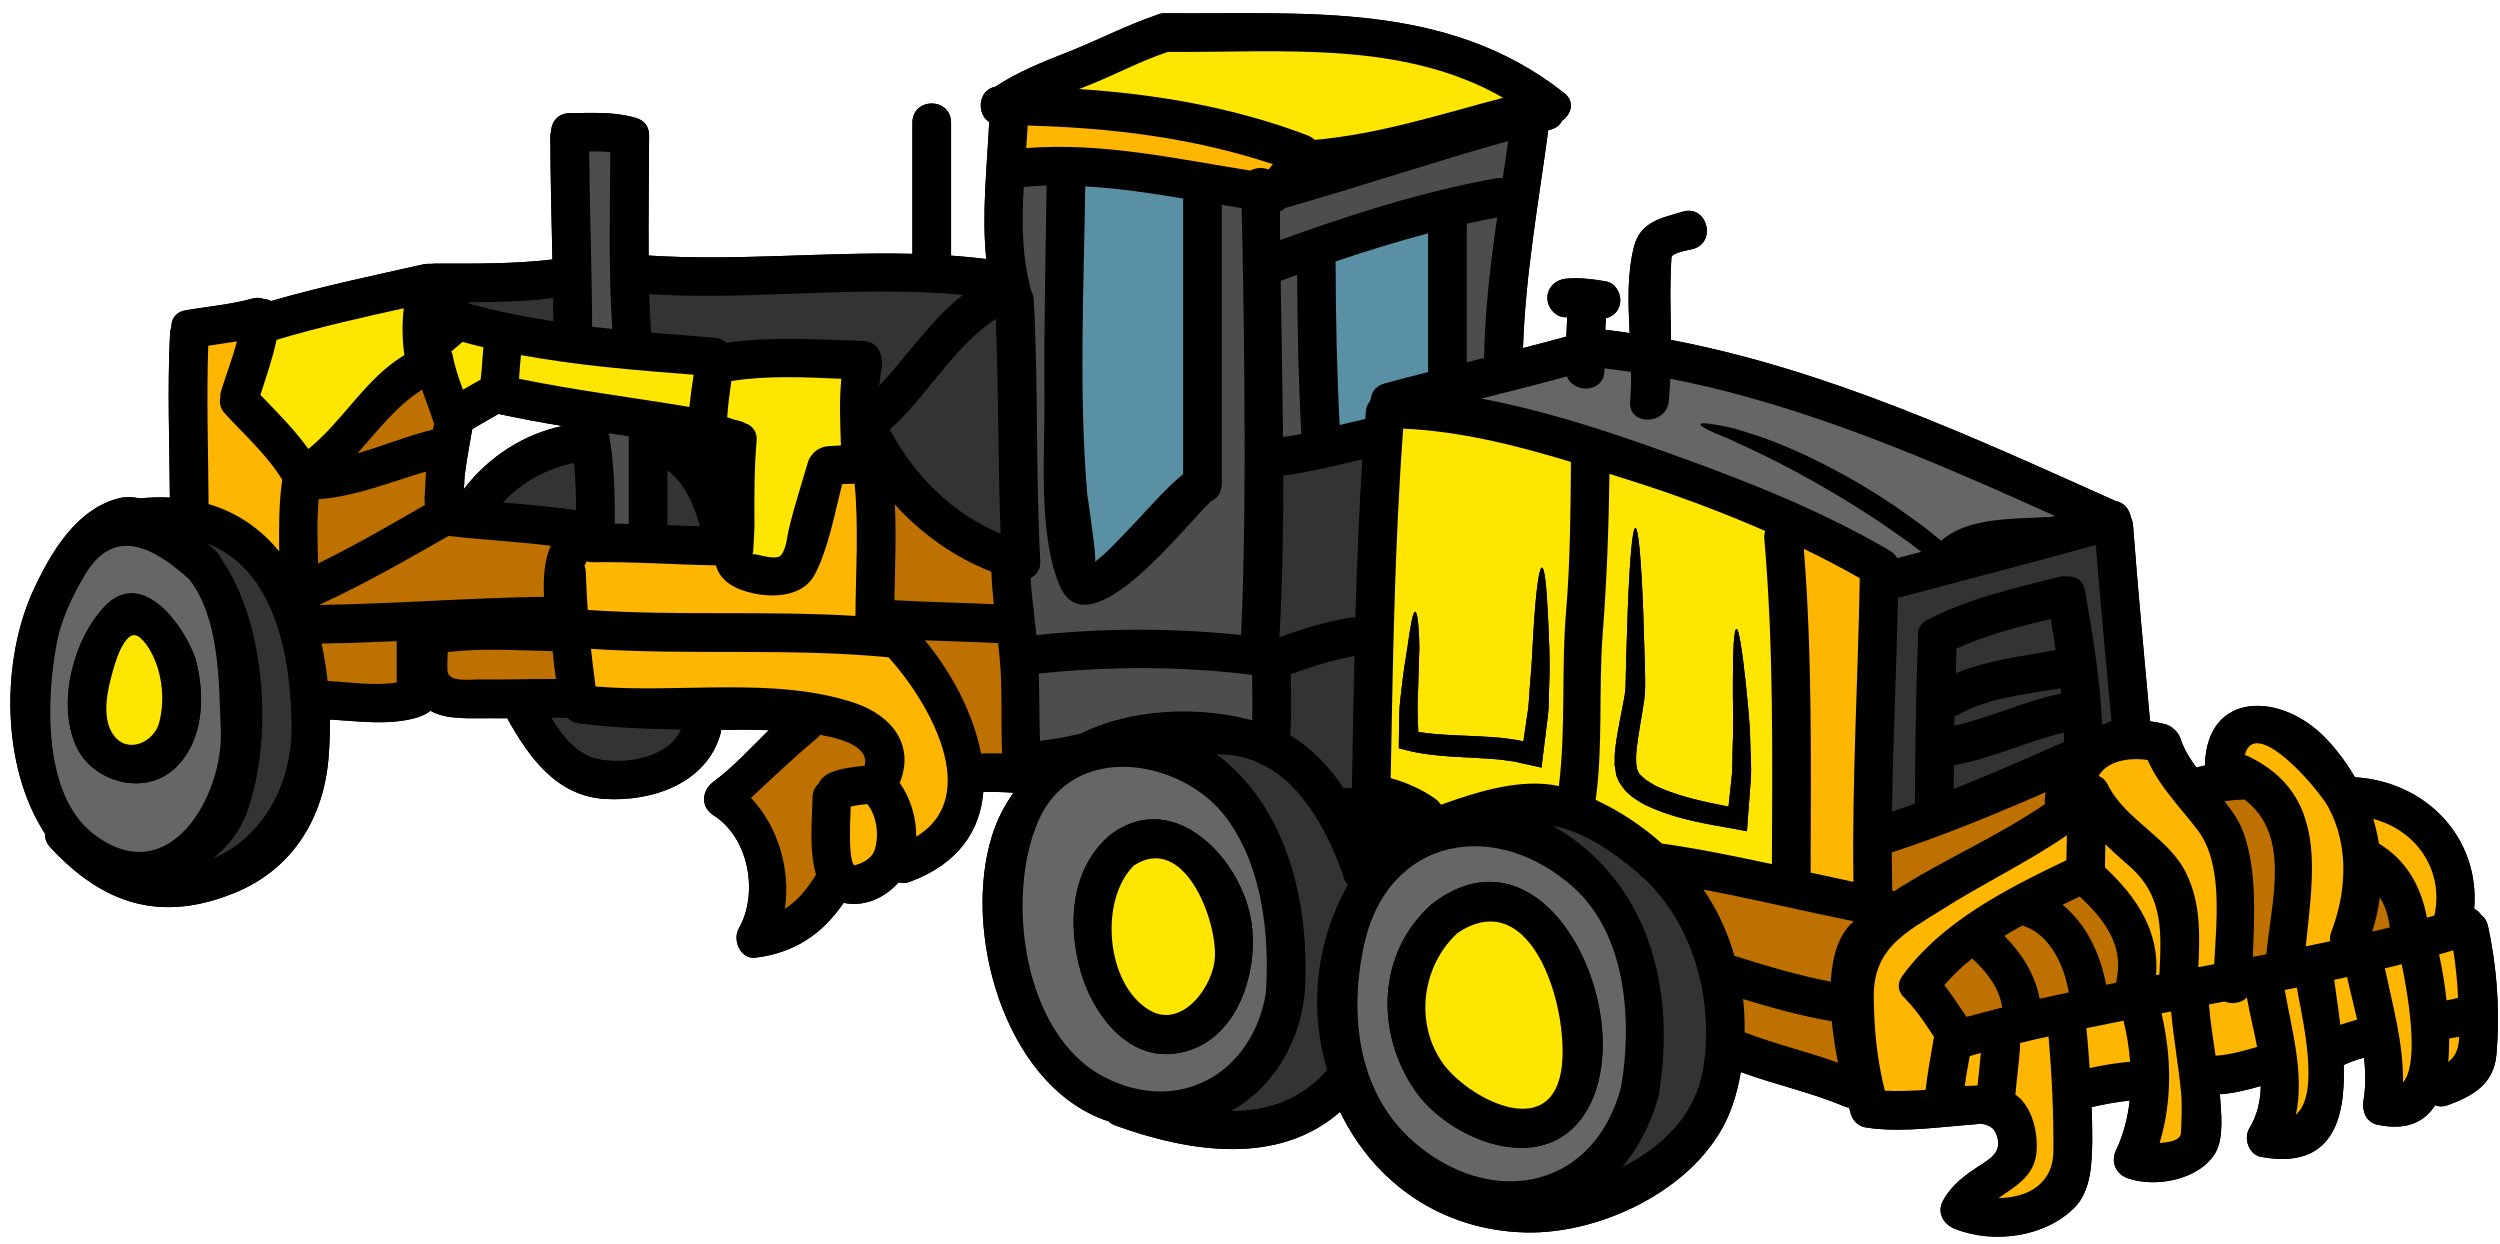 <?xml version="1.0" encoding="UTF-8"?><svg xmlns="http://www.w3.org/2000/svg" xmlns:xlink="http://www.w3.org/1999/xlink" height="60.0" preserveAspectRatio="xMidYMid meet" version="1.0" viewBox="3.5 33.4 120.6 60.0" width="120.6" zoomAndPan="magnify"><g><g id="change1_1"><path d="M 25.902 56.504 C 25.98 55.703 26.145 54.906 26.281 54.102 C 26.703 53.855 27.125 53.605 27.547 53.367 C 28.574 53.586 29.602 53.781 30.633 53.949 C 28.75 54.344 27.039 55.461 25.875 56.996 C 25.891 56.832 25.902 56.664 25.902 56.504 Z M 118.164 87.652 C 119.578 87.957 120.449 87.531 120.973 86.719 C 121.141 86.785 121.34 86.797 121.566 86.719 C 122.785 86.277 123.801 85.699 123.926 84.281 C 124.105 82.223 123.957 80.07 123.516 78.055 C 123.461 77.812 123.34 77.645 123.188 77.531 C 123.105 77.406 122.992 77.309 122.855 77.238 C 123.137 73.855 120.578 71.105 117.102 70.895 C 116.719 70.234 116.258 69.609 115.711 69.031 C 113.574 66.777 109.938 66.703 109.867 70.328 C 109.73 70.359 109.598 70.387 109.453 70.422 C 109.137 70 108.859 69.551 108.688 69.035 C 108.617 68.832 108.5 68.676 108.363 68.57 C 108.258 68.465 108.113 68.375 107.934 68.332 C 107.699 68.27 107.461 68.234 107.219 68.195 C 106.93 65.035 106.637 61.879 106.395 58.711 C 106.379 58.574 106.344 58.457 106.293 58.352 C 106.227 57.977 105.965 57.641 105.57 57.574 C 98.543 54.426 91.652 51.242 84.109 49.797 C 84.102 49.258 84.094 48.723 84.086 48.176 C 84.07 47.391 84.086 46.613 84.129 45.832 C 84.141 45.578 84.98 45.469 85.184 45.406 C 86.336 45.066 85.844 43.27 84.688 43.609 C 83.637 43.922 82.641 44.094 82.332 45.277 C 81.988 46.582 82.043 48.027 82.113 49.469 C 81.727 49.406 81.336 49.355 80.938 49.309 C 80.949 49.121 80.957 48.941 80.969 48.754 C 81.277 48.672 81.539 48.473 81.633 48.125 C 81.758 47.672 81.484 47.07 80.984 46.977 C 80.352 46.863 79.719 46.789 79.078 46.84 C 78.574 46.883 78.145 47.238 78.145 47.773 C 78.145 48.25 78.566 48.746 79.078 48.703 L 79.102 48.703 C 79.09 49.016 79.07 49.328 79.059 49.637 C 78.359 49.824 77.672 50.016 76.969 50.191 C 77.082 46.656 77.719 43.18 78.188 39.68 C 78.223 39.672 78.258 39.66 78.285 39.656 C 78.574 39.582 78.754 39.426 78.852 39.227 C 79.293 38.914 79.492 38.312 78.961 37.891 C 73.324 33.43 66.469 34.102 59.691 34.039 C 59.531 34.039 59.395 34.07 59.273 34.133 C 57.82 34.625 56.457 35.344 55.027 35.906 C 53.812 36.383 52.605 36.863 51.508 37.586 C 50.684 37.738 50.594 38.883 51.219 39.289 C 51.113 41.496 50.852 43.711 51.078 45.898 C 50.512 45.824 49.945 45.773 49.379 45.73 L 49.379 39.324 C 49.379 38.082 47.516 38.082 47.516 39.324 L 47.516 45.645 C 43.289 45.543 38.98 46 34.789 45.727 C 34.777 43.797 34.805 41.875 34.812 39.949 C 34.82 39.418 34.461 39.125 34.055 39.059 C 34.047 39.059 34.035 39.051 34.031 39.047 C 33.023 38.785 32.008 38.852 30.98 38.859 C 30.402 38.863 30.105 39.293 30.082 39.742 C 30.062 39.824 30.047 39.902 30.047 39.996 C 30.055 41.977 30.105 43.945 30.148 45.918 C 28.258 46.141 26.355 46.117 24.453 46.117 C 24.383 46.117 24.328 46.125 24.273 46.129 C 24.164 46.125 24.059 46.125 23.941 46.148 C 21.477 46.703 19.004 47.219 16.578 47.922 C 16.461 47.859 16.328 47.82 16.191 47.816 C 16.035 47.758 15.848 47.746 15.652 47.809 C 14.598 48.102 13.504 48.184 12.434 48.375 C 11.957 48.461 11.758 48.809 11.766 49.184 C 11.73 49.27 11.707 49.371 11.703 49.48 C 11.57 52.125 11.676 54.762 11.695 57.406 C 11.234 57.379 10.75 57.395 10.246 57.441 C 9.879 57.363 9.52 57.355 9.156 57.457 C 8.859 57.535 8.578 57.656 8.32 57.797 C 8.238 57.828 8.168 57.867 8.113 57.914 C 6.699 58.785 5.77 60.445 5.113 61.863 C 3.566 65.223 3.523 70.305 5.668 73.613 C 5.664 73.836 5.73 74.066 5.926 74.273 C 8.492 77.047 11.285 77.922 14.844 76.461 C 17.617 75.324 19.129 72.848 19.352 69.918 C 19.402 69.309 19.418 68.707 19.414 68.109 C 20.766 68.184 22.113 68.391 23.457 68.059 C 23.805 67.973 24.074 67.844 24.266 67.688 C 25.055 68.148 26.293 68.035 27.145 68.047 C 27.426 68.055 27.699 68.047 27.977 68.047 C 27.984 68.059 27.988 68.078 27.996 68.098 C 29.035 69.961 30.359 71.797 32.68 71.941 C 34.945 72.082 37.582 71.195 38.254 68.805 C 38.273 68.738 38.281 68.668 38.289 68.605 L 38.719 68.605 C 38.918 68.605 39.664 68.59 40.59 68.625 C 39.715 69.477 38.895 70.387 37.91 71.117 C 37.355 71.535 37.277 72.324 37.918 72.73 C 39.629 73.805 40.105 76.488 39.141 78.191 C 38.824 78.742 39.211 79.691 39.945 79.598 C 41.852 79.359 43.164 78.453 44.199 76.953 C 44.316 76.977 44.441 76.996 44.578 77.004 C 45.469 77.039 46.277 76.609 46.844 75.965 C 47.004 76.016 47.191 76.016 47.402 75.934 C 49.77 75.051 50.785 73.438 50.934 71.605 C 51.418 71.598 51.906 71.605 52.391 71.641 C 51.949 72.27 51.594 72.953 51.363 73.695 C 49.914 78.273 51.898 85.578 56.711 87.402 C 56.797 87.434 56.879 87.453 56.969 87.48 C 57.059 87.578 57.176 87.652 57.32 87.699 C 60.902 88.992 65.164 89.648 68.145 87.035 C 69.828 90.504 73.055 92.73 77.035 92.852 C 80.883 92.969 85.777 90.547 87.07 86.73 C 87.25 86.215 87.379 85.672 87.48 85.117 C 89.121 85.723 90.844 86.082 92.461 86.77 C 92.543 86.805 92.621 86.824 92.699 86.828 C 92.727 86.941 92.766 87.055 92.789 87.152 C 92.934 87.605 93.305 87.805 93.672 87.801 C 93.73 87.82 93.785 87.832 93.848 87.836 C 95.516 88.012 97.164 87.75 98.824 87.633 C 98.879 87.625 98.922 87.613 98.973 87.605 C 99.34 87.625 99.664 87.742 99.805 88.121 C 100.086 88.875 99.664 89.199 99.098 89.566 C 98.352 90.051 97.68 90.512 97.238 91.309 C 96.918 91.879 97.238 92.453 97.797 92.676 C 99.652 93.422 102.176 93.086 103.594 91.633 C 104.379 90.824 104.414 89.484 104.43 88.434 C 104.43 87.898 104.422 87.352 104.402 86.805 C 105.008 86.668 105.621 86.555 106.238 86.488 C 106.145 87.316 105.938 88.121 105.586 88.871 C 105.312 89.434 105.547 90.027 106.145 90.238 C 107.477 90.711 109.598 90.32 110.371 89.012 C 110.801 88.277 110.641 87.004 110.586 86.188 C 111.258 86.141 111.91 85.977 112.562 85.789 C 112.543 86.508 112.395 87.203 112.008 87.832 C 111.719 88.316 111.977 89.094 112.566 89.207 C 116.004 89.84 116.645 87.426 116.562 84.777 C 116.871 84.621 117.207 84.516 117.543 84.422 C 117.617 85.113 117.633 85.805 117.512 86.5 C 117.438 86.98 117.633 87.531 118.164 87.652" fill="inherit"/></g><g id="change1_2"><path d="M 7.969 73.594 C 11.645 76.492 14.27 71.762 14.152 68.676 C 14.059 66.332 14.113 63.227 12.609 61.324 C 10.938 59.844 8.984 58.668 7.523 61.254 C 6.961 62.242 6.453 63.281 6.242 64.414 C 5.73 67.07 5.555 71.691 7.969 73.594 Z M 16.969 60 C 16.953 58.844 16.953 57.684 17.113 56.539 C 16.371 55.336 15.309 54.395 14.355 53.355 C 14.121 53.102 14.066 52.805 14.129 52.543 C 14.129 52.449 14.133 52.348 14.172 52.242 C 14.414 51.453 14.723 50.668 14.93 49.867 C 14.469 49.941 14.008 50.012 13.547 50.078 C 13.457 52.621 13.547 55.168 13.562 57.715 C 14.961 58.129 16.094 58.93 16.969 60 Z M 13.797 74.801 C 16 73.875 17.637 71.422 17.566 68.27 C 17.492 64.402 16.488 60.777 13.504 59.621 C 13.574 59.68 13.637 59.742 13.703 59.805 C 13.781 59.855 13.859 59.918 13.926 60.004 C 14.051 60.117 14.129 60.234 14.176 60.359 C 16.367 63.508 16.684 69.168 15.391 72.648 C 15.086 73.469 14.512 74.203 13.797 74.801 Z M 22.637 66.324 C 22.637 65.789 22.637 64.945 22.637 64.328 C 21.43 64.383 20.215 64.426 19.012 64.445 C 19.141 65.031 19.238 65.629 19.301 66.25 C 20.234 66.301 21.168 66.438 22.102 66.379 C 22.281 66.367 22.461 66.355 22.637 66.324 Z M 23.008 50.527 C 22.902 49.781 22.891 49.023 22.977 48.27 C 20.918 48.723 18.859 49.191 16.84 49.793 C 16.652 50.695 16.348 51.559 16.062 52.449 C 16.871 53.293 17.699 54.109 18.375 55.059 C 20.059 53.699 21.125 51.66 23.008 50.527 Z M 24.039 56.41 C 24.039 56.324 24.047 56.234 24.047 56.148 C 22.332 56.652 20.668 57.348 18.871 57.484 C 18.781 58.512 18.816 59.543 18.844 60.578 C 20.605 59.727 22.301 58.73 23.996 57.762 C 23.992 57.715 23.984 57.672 23.984 57.621 C 23.984 57.586 23.984 57.555 23.984 57.523 C 23.977 57.469 23.977 57.418 23.984 57.363 C 23.992 57.301 23.992 57.242 23.996 57.18 C 24.004 56.926 24.016 56.664 24.039 56.41 Z M 24.441 53.844 C 24.434 53.836 24.434 53.828 24.434 53.828 C 24.258 53.277 24.047 52.742 23.859 52.199 C 22.629 52.977 21.734 54.16 20.75 55.262 C 21.969 54.918 23.164 54.418 24.391 54.121 C 24.402 54.027 24.418 53.934 24.441 53.844 Z M 26.82 50.152 C 26.484 50.074 26.148 49.984 25.812 49.895 C 25.633 50.047 25.453 50.203 25.273 50.352 C 25.305 50.422 25.336 50.496 25.348 50.582 C 25.453 51.145 25.641 51.672 25.832 52.199 C 26.117 52.031 26.398 51.871 26.684 51.715 C 26.754 51.199 26.766 50.668 26.82 50.152 Z M 30.633 53.949 C 29.602 53.781 28.574 53.586 27.547 53.367 C 27.125 53.605 26.703 53.855 26.281 54.102 C 26.145 54.906 25.98 55.703 25.902 56.504 C 25.902 56.664 25.887 56.832 25.875 56.996 C 27.039 55.461 28.75 54.344 30.633 53.949 Z M 29.742 62.188 C 29.707 61.312 29.742 60.445 30.074 59.727 C 28.438 59.527 26.785 59.445 25.141 59.254 C 23.082 60.422 21.043 61.598 18.891 62.582 C 22.512 62.531 26.125 62.238 29.742 62.188 Z M 30.199 48.902 C 30.191 48.531 30.184 48.156 30.184 47.777 C 28.816 47.945 27.449 47.977 26.074 47.984 C 26.074 48 26.082 48.016 26.074 48.031 C 27.438 48.41 28.812 48.691 30.199 48.902 Z M 26.641 66.176 C 27.867 66.195 29.09 66.145 30.316 66.156 C 30.254 65.707 30.203 65.262 30.16 64.812 C 28.477 64.777 26.777 64.656 25.098 64.855 C 25.086 65.156 25.074 65.449 25.086 65.746 C 25.109 66.344 26.199 66.168 26.641 66.176 Z M 31.293 58.016 C 31.285 57.25 31.27 56.492 31.195 55.73 C 29.883 56 28.66 56.66 27.762 57.641 C 28.941 57.742 30.117 57.84 31.293 58.016 Z M 32.066 49.164 C 32.387 49.203 32.711 49.234 33.035 49.27 C 32.852 46.43 32.922 43.586 32.941 40.742 C 32.605 40.707 32.262 40.699 31.922 40.707 C 31.945 43.523 32.051 46.34 32.066 49.164 Z M 32.543 70.051 C 33.848 70.25 35.754 69.918 36.348 68.594 C 34.715 68.57 33.086 68.508 31.449 68.297 C 31.223 68.27 31.043 68.184 30.906 68.059 C 30.891 68.047 30.875 68.039 30.855 68.027 C 30.602 68.027 30.352 68.023 30.098 68.023 C 30.672 68.973 31.395 69.883 32.543 70.051 Z M 33.832 58.668 C 33.832 57.207 33.832 55.086 33.832 54.445 C 33.516 54.395 33.191 54.344 32.871 54.301 C 33.133 55.738 33.16 57.199 33.16 58.66 C 33.383 58.668 33.605 58.668 33.832 58.668 Z M 36.754 53.031 C 36.809 52.512 36.883 51.996 36.961 51.477 C 34.172 51.262 31.379 51.035 28.633 50.531 C 28.59 50.91 28.562 51.293 28.539 51.672 C 31.262 52.23 34.016 52.574 36.754 53.031 Z M 35.695 58.734 C 36.219 58.754 36.742 58.773 37.266 58.785 C 36.988 57.777 36.523 56.691 35.695 56.086 C 35.695 56.996 35.695 57.852 35.695 58.734 Z M 44.766 63.113 C 44.781 60.988 44.93 58.859 44.727 56.738 C 44.516 56.738 44.309 56.746 44.125 56.754 C 43.758 58.195 43.477 59.805 42.816 61.094 C 42.258 62.176 40.863 62.242 39.828 62.02 C 38.93 61.82 38.246 61.434 38.035 60.672 C 36.062 60.645 34.094 60.488 32.121 60.523 C 32.004 60.527 31.902 60.504 31.809 60.477 C 31.766 60.547 31.727 60.613 31.699 60.691 C 31.727 60.781 31.754 60.883 31.762 60.988 C 31.777 61.602 31.809 62.215 31.852 62.824 C 36.152 63.121 40.469 62.848 44.766 63.113 Z M 45.211 70.336 C 45.422 69.516 44.379 69.078 43.059 68.848 C 43.023 68.906 42.973 68.961 42.91 69.012 C 41.828 69.914 40.734 70.953 39.727 71.891 C 41.031 73.266 41.648 75.336 41.363 77.238 C 41.977 76.848 42.449 76.277 42.867 75.586 C 42.508 74.414 42.688 72.812 42.695 71.871 C 42.695 71.578 42.812 71.363 42.98 71.211 C 43.09 70.969 43.316 70.777 43.582 70.664 C 44.098 70.449 44.672 70.406 45.211 70.336 Z M 45.715 74.34 C 45.902 73.633 45.801 72.773 45.336 72.184 C 45.07 72.215 44.801 72.25 44.539 72.312 C 44.527 72.77 44.496 73.223 44.504 73.68 C 44.508 74.062 44.504 74.93 44.703 75.137 C 44.777 75.133 44.918 75.086 44.977 75.062 C 45.316 74.918 45.617 74.707 45.715 74.34 Z M 49.945 47.629 C 44.992 47.137 39.793 47.906 34.82 47.59 C 34.84 48.215 34.867 48.828 34.906 49.445 C 35.934 49.531 36.953 49.613 37.977 49.695 C 38.223 49.711 38.406 49.805 38.551 49.938 C 40.734 49.617 42.93 49.781 45.133 49.848 C 45.715 49.859 46.016 50.316 46.027 50.77 C 46.059 50.895 46.059 51.031 46.027 51.188 C 45.969 51.461 45.941 51.734 45.914 52.012 C 47.277 50.559 48.383 48.859 49.945 47.629 Z M 47.699 73.758 C 50.902 71.824 48.348 67.293 46.363 65.109 C 41.586 64.645 36.789 65.02 32.008 64.699 C 32.078 65.305 32.145 65.906 32.23 66.516 C 36.32 66.859 40.82 66.02 44.703 67.301 C 46.594 67.93 47.625 69.402 46.902 71.164 C 47.418 71.891 47.711 72.844 47.699 73.758 Z M 51.438 62.547 C 51.387 62.027 51.344 61.504 51.324 60.977 C 49.547 60.293 47.949 59.152 46.668 57.734 C 46.742 59.273 46.672 60.812 46.645 62.355 C 48.242 62.449 49.84 62.469 51.438 62.547 Z M 51.77 59.148 C 51.637 55.695 51.68 52.238 51.535 48.785 C 49.473 50.137 48.254 52.484 46.426 54.121 C 47.59 56.336 49.461 58.195 51.77 59.148 Z M 50.824 69.746 C 51.164 69.738 51.5 69.738 51.844 69.746 C 51.77 68.207 51.871 66.66 51.723 65.129 C 51.707 64.895 51.672 64.656 51.648 64.426 C 50.473 64.359 49.293 64.336 48.117 64.289 C 49.387 65.82 50.457 67.809 50.824 69.746 Z M 60.574 43.059 C 60.574 43.027 60.582 43 60.582 42.977 C 59.008 42.715 57.441 42.48 55.852 42.391 C 55.785 47.324 55.535 52.285 55.945 57.207 C 55.973 57.449 56.43 60.422 56.32 60.504 C 56.922 60.047 57.383 59.508 57.906 58.98 C 58.812 58.047 59.586 57.09 60.574 56.273 C 60.574 52.031 60.574 47.262 60.574 43.059 Z M 63.367 64.035 C 63.691 57.656 63.477 46.777 63.398 43.438 C 63.082 43.387 62.758 43.336 62.441 43.285 C 62.441 47.484 62.441 55.75 62.441 56.652 C 62.441 56.676 62.441 56.703 62.441 56.727 C 62.441 56.734 62.441 56.738 62.441 56.738 C 62.441 56.746 62.441 56.754 62.441 56.758 C 62.434 56.801 62.434 56.84 62.426 56.883 C 62.383 57.23 62.18 57.461 61.922 57.578 C 60.809 58.574 55.965 64.969 54.598 61.602 C 53.559 59.055 53.914 55.234 53.887 52.516 C 53.855 49.129 53.945 45.738 53.988 42.348 C 53.621 42.359 53.254 42.387 52.887 42.418 C 52.785 44.121 52.793 45.812 53.262 47.473 C 53.324 47.586 53.359 47.723 53.371 47.879 C 53.594 52.074 53.453 56.273 53.684 60.473 C 53.703 60.887 53.496 61.156 53.211 61.281 C 53.273 62.207 53.402 63.113 53.496 64.035 C 56.785 63.695 60.082 63.688 63.367 64.035 Z M 63.906 68.148 C 63.926 67.418 63.906 66.691 63.902 65.957 C 60.488 65.527 57.035 65.539 53.613 65.891 C 53.645 66.969 53.633 68.055 53.668 69.137 C 54.336 69.066 54.996 68.938 55.648 68.785 C 57.98 67.598 61.277 67.43 63.906 68.148 Z M 64.566 81.305 C 64.746 78.496 64.406 75.238 62.688 72.891 C 60.598 70.023 55.27 69.066 53.57 73.047 C 51.996 76.734 52.867 83.359 56.781 85.363 C 60.395 87.215 63.926 85.164 64.566 81.305 Z M 64.691 41.578 C 64.762 41.496 64.836 41.41 64.902 41.32 C 61.07 40.047 57.102 39.562 53.074 39.457 C 53.055 39.816 53.035 40.184 53.004 40.543 C 56.668 40.258 60.219 41.059 63.82 41.629 C 64.082 41.484 64.41 41.465 64.691 41.578 Z M 66.277 54.332 C 66.277 54.32 66.277 54.316 66.277 54.301 C 66.133 51.758 66.086 49.207 66.074 46.656 C 65.805 46.75 65.543 46.852 65.281 46.945 C 65.32 49.457 65.367 51.969 65.395 54.477 C 65.688 54.438 65.984 54.395 66.277 54.332 Z M 68.523 76.09 C 68.441 76 68.371 75.891 68.332 75.754 C 67.633 73.695 66.426 71.312 64.418 70.293 C 64.312 70.266 64.211 70.223 64.125 70.156 C 63.66 69.957 63.148 69.832 62.594 69.801 C 62.457 69.793 62.316 69.781 62.18 69.777 C 65.699 72.418 66.719 77.195 66.434 81.414 C 66.426 81.473 66.414 81.531 66.402 81.586 C 66.402 81.609 66.402 81.637 66.395 81.66 C 66.047 84.062 64.723 85.941 62.91 86.992 C 64.621 86.992 66.246 86.477 67.527 85.016 C 66.898 82.961 66.855 80.703 67.508 78.477 C 67.758 77.625 68.105 76.824 68.523 76.09 Z M 68.715 71.43 C 68.754 69.316 68.789 67.184 68.84 65.043 C 67.789 65.242 66.77 65.551 65.77 65.918 C 65.781 66.91 65.805 67.898 65.742 68.879 C 66.785 69.496 67.633 70.398 68.324 71.43 C 68.379 71.422 68.434 71.406 68.504 71.406 C 68.574 71.41 68.641 71.422 68.715 71.43 Z M 68.883 63.203 C 68.957 60.645 69.059 58.09 69.219 55.559 C 67.949 55.852 66.699 56.172 65.406 56.344 C 65.414 58.953 65.363 61.555 65.219 64.141 C 66.309 63.742 67.414 63.395 68.566 63.203 C 68.676 63.184 68.781 63.184 68.883 63.203 Z M 72.391 51.348 C 72.391 49.191 72.391 45.742 72.391 44.656 C 70.887 45.055 69.398 45.516 67.926 46.012 C 67.926 46.047 67.93 46.082 67.93 46.117 C 67.938 48.711 67.988 51.309 68.125 53.902 C 68.527 53.805 68.934 53.707 69.344 53.613 C 69.348 53.613 69.355 53.613 69.363 53.613 C 69.367 53.492 69.375 53.383 69.387 53.27 C 69.398 53.051 69.48 52.879 69.594 52.742 C 69.598 52.715 69.609 52.691 69.621 52.664 C 69.656 52.332 69.852 52.02 70.277 51.902 C 70.98 51.707 71.688 51.527 72.391 51.348 Z M 66.922 40.148 C 70.066 39.867 72.977 38.914 76.012 38.117 C 71.164 35.332 65.305 35.941 59.828 35.906 C 59.809 35.91 59.801 35.918 59.785 35.922 C 58.473 36.363 57.246 37.031 55.961 37.535 C 55.824 37.59 55.684 37.648 55.547 37.695 C 59.305 37.945 63.02 38.578 66.578 39.93 C 66.715 39.984 66.832 40.059 66.922 40.148 Z M 75.09 50.668 C 75.129 48.387 75.402 46.137 75.723 43.891 C 75.227 43.984 74.734 44.082 74.242 44.195 C 74.25 44.234 74.258 44.266 74.258 44.301 C 74.258 46.488 74.258 48.684 74.258 50.875 C 74.535 50.805 74.809 50.738 75.09 50.668 Z M 75.996 42 C 76.086 41.402 76.172 40.801 76.254 40.203 C 72.664 41.203 69.102 42.41 65.512 43.426 C 65.426 43.5 65.34 43.555 65.246 43.594 C 65.25 44.051 65.25 44.512 65.25 44.98 C 68.66 43.746 72.098 42.648 75.668 42 C 75.785 41.98 75.895 41.988 75.996 42 Z M 79.047 62.91 C 79.246 60.504 79.266 58.094 79.281 55.684 C 76.641 54.879 73.883 54.191 71.191 54.078 C 70.773 59.652 70.695 65.348 70.586 70.934 C 71.359 71.152 72.109 71.484 72.758 71.945 C 72.863 72.027 72.945 72.121 73.012 72.219 C 74.809 71.574 76.895 70.926 78.699 71.32 C 79.047 68.543 78.809 65.695 79.047 62.91 Z M 81.703 85.828 C 82.242 82.688 81.973 78.52 79.418 76.219 C 75.68 72.855 70.465 73.719 69.305 78.973 C 68.547 82.453 69.008 86.34 71.961 88.707 C 75.707 91.711 80.445 90.648 81.703 85.828 Z M 85.695 84.754 C 86.145 81.582 85.191 78.012 82.809 75.773 C 82.715 75.723 82.648 75.66 82.59 75.578 C 82.535 75.535 82.484 75.48 82.43 75.434 C 81.211 74.43 79.906 73.527 78.41 73.234 C 83.043 75.922 84.344 81.039 83.535 86.102 C 83.531 86.172 83.523 86.246 83.5 86.324 C 83.484 86.414 83.457 86.488 83.422 86.562 C 83.082 87.73 82.504 88.801 81.758 89.703 C 83.734 88.695 85.359 87.152 85.695 84.754 Z M 88.977 75.086 C 88.996 69.852 89.066 64.613 88.609 59.383 C 88.598 59.246 88.617 59.121 88.656 59.016 C 86.535 58.09 84.344 57.273 82.219 56.602 C 81.863 56.492 81.504 56.371 81.141 56.262 C 81.105 58.848 81.012 61.41 80.812 63.996 C 80.613 66.664 80.836 69.336 80.477 71.984 C 81.652 72.535 82.711 73.238 83.672 74.094 C 85.441 74.34 87.211 74.707 88.977 75.086 Z M 92.168 84.664 C 92.039 84.023 91.934 83.348 91.863 82.668 C 90.406 82.414 88.988 82.027 87.586 81.594 C 87.648 82.129 87.672 82.664 87.66 83.199 C 89.133 83.77 90.684 84.129 92.168 84.664 Z M 92.91 75.941 C 92.836 71.059 93.133 66.176 93.215 61.293 C 92.344 60.793 91.441 60.324 90.516 59.875 C 90.93 65.074 90.855 70.285 90.844 75.496 C 91.535 75.648 92.219 75.797 92.91 75.941 Z M 92.91 77.855 C 92.91 77.855 92.914 77.848 92.922 77.844 C 90.516 77.355 88.094 76.773 85.676 76.312 C 86.34 77.277 86.84 78.363 87.168 79.508 C 88.699 79.996 90.238 80.449 91.816 80.758 C 91.883 79.551 92.188 78.484 92.91 77.855 Z M 99.055 84.191 C 98.871 84.242 98.699 84.293 98.52 84.344 C 98.43 84.828 98.344 85.305 98.281 85.789 C 98.43 85.785 98.586 85.777 98.734 85.773 C 98.77 85.766 98.793 85.766 98.824 85.766 C 98.848 85.762 98.871 85.766 98.898 85.766 C 98.953 85.242 99.012 84.723 99.055 84.191 Z M 98.367 82.453 C 98.941 82.297 99.516 82.148 100.086 82.004 C 99.945 81.039 99.34 80.293 98.637 79.633 C 98.145 80.027 97.699 80.453 97.293 80.922 C 97.68 81.414 98.004 81.941 98.367 82.453 Z M 102.141 71.977 C 102.156 71.859 102.164 71.734 102.176 71.617 C 99.742 72.68 97.285 73.695 94.758 74.523 C 94.762 75.133 94.77 75.746 94.781 76.355 C 94.805 76.367 94.836 76.387 94.859 76.398 C 97.207 74.883 99.844 73.773 102.152 72.184 C 102.141 72.121 102.133 72.047 102.141 71.977 Z M 102.555 88.938 C 102.574 87.129 102.48 85.207 102.32 83.398 C 101.859 83.496 101.398 83.602 100.945 83.715 C 100.949 83.77 100.949 83.832 100.949 83.902 C 100.895 84.672 100.789 85.438 100.723 86.207 C 100.801 86.266 100.883 86.324 100.965 86.402 C 101.578 87.023 101.809 88.098 101.746 88.945 C 101.648 90.145 100.738 90.617 99.91 91.191 C 101.27 91.191 102.543 90.535 102.555 88.938 Z M 102.461 58.332 C 102.52 58.32 102.574 58.309 102.629 58.289 C 96.598 55.578 90.57 52.941 84.078 51.672 C 84.059 52.031 84.035 52.387 84.004 52.746 C 83.887 53.934 82.02 53.949 82.137 52.746 C 82.18 52.293 82.188 51.82 82.18 51.34 C 81.75 51.281 81.324 51.223 80.895 51.168 C 80.895 51.199 80.895 51.223 80.895 51.246 C 80.93 52.332 79.418 52.43 79.09 51.559 C 77.715 51.934 76.328 52.285 74.949 52.629 C 77.609 53.121 80.277 53.953 82.715 54.805 C 86.758 56.219 90.98 57.797 94.68 59.973 C 94.844 60.074 94.949 60.191 95.023 60.324 C 95.41 60.223 95.793 60.117 96.18 60.02 C 96.008 59.887 95.844 59.762 95.668 59.625 C 95.242 59.328 94.805 59.023 94.363 58.707 C 92.062 57.156 89.844 55.961 88.207 55.18 C 87.797 54.984 87.422 54.812 87.098 54.664 C 86.77 54.508 86.473 54.402 86.234 54.297 C 85.762 54.086 85.508 53.934 85.527 53.867 C 85.551 53.793 85.844 53.809 86.352 53.902 C 86.609 53.953 86.918 53.996 87.273 54.102 C 87.637 54.215 88.039 54.344 88.488 54.488 C 90.254 55.117 92.586 56.242 94.949 57.84 C 95.41 58.164 95.852 58.488 96.285 58.797 C 96.586 59.035 96.863 59.258 97.145 59.484 C 97.469 59.195 97.836 58.996 98.176 58.867 C 98.668 58.68 99.141 58.582 99.578 58.52 C 100.453 58.402 101.207 58.395 101.82 58.363 C 102.059 58.355 102.27 58.344 102.461 58.332 Z M 102.668 64.762 C 102.594 64.258 102.512 63.754 102.426 63.254 C 100.883 63.633 99.328 64.016 97.879 64.688 C 97.867 65.086 97.859 65.477 97.848 65.875 C 99.371 65.246 101.051 65.055 102.668 64.762 Z M 102.934 66.863 C 102.93 66.777 102.914 66.691 102.91 66.605 C 101.262 66.883 99.477 67.047 97.996 67.859 C 97.926 67.898 97.859 67.922 97.789 67.949 C 97.789 68.102 97.777 68.254 97.777 68.406 C 99.496 68.023 101.102 67.246 102.82 66.879 C 102.867 66.871 102.898 66.871 102.934 66.863 Z M 103.066 69.191 C 103.066 69.043 103.066 68.895 103.059 68.742 C 101.262 69.168 99.59 69.992 97.762 70.309 C 97.754 70.691 97.746 71.074 97.746 71.457 C 99.539 70.746 101.305 69.977 103.066 69.191 Z M 103.184 74.895 C 103.188 74.496 103.195 74.094 103.207 73.695 C 101.27 75.02 99.16 76.02 97.152 77.297 C 95.488 78.348 93.871 79.129 93.891 81.461 C 93.898 83.016 94.047 84.523 94.426 86.016 C 95.086 86.047 95.738 86.02 96.391 85.977 C 96.484 85.145 96.641 84.324 96.781 83.496 C 96.789 83.473 96.797 83.453 96.801 83.426 C 96.406 82.832 96.02 82.223 95.523 81.703 C 95.484 81.668 95.453 81.625 95.422 81.582 C 95.105 81.332 94.957 80.91 95.273 80.473 C 97.195 77.836 100.309 76.277 103.184 74.895 Z M 101.895 81.582 C 102.363 81.473 102.828 81.375 103.297 81.277 C 103.098 80.051 102.43 78.547 101.219 78.109 C 101.16 78.09 101.113 78.066 101.066 78.043 C 100.77 78.203 100.477 78.371 100.191 78.547 C 101.043 79.41 101.664 80.395 101.895 81.582 Z M 104.91 68.371 C 105.055 68.301 105.203 68.238 105.355 68.172 C 105.086 65.34 104.832 62.52 104.605 59.688 C 101.43 60.559 98.246 61.398 95.059 62.242 C 94.984 65.676 94.82 69.117 94.77 72.551 C 95.141 72.426 95.508 72.301 95.875 72.164 C 95.883 69.527 95.93 66.891 96.023 64.254 C 96.023 64.234 96.031 64.211 96.031 64.191 C 95.969 63.855 96.086 63.5 96.484 63.297 C 98.48 62.262 100.664 61.777 102.82 61.23 C 102.973 61.191 103.109 61.188 103.234 61.211 C 103.617 61.188 103.992 61.379 104.078 61.883 C 104.453 64.031 104.812 66.188 104.91 68.371 Z M 105.598 80.699 C 105.977 78.992 104.988 77.73 103.824 76.648 C 103.551 76.777 103.277 76.91 102.996 77.047 C 104.152 77.98 104.82 79.422 105.098 80.902 C 105.262 80.871 105.422 80.84 105.578 80.809 C 105.586 80.773 105.586 80.734 105.598 80.699 Z M 106.258 84.617 C 106.207 83.938 106.094 83.273 105.938 82.637 C 105.336 82.758 104.738 82.875 104.141 83 C 104.148 83.043 104.16 83.078 104.16 83.121 C 104.215 83.707 104.266 84.309 104.305 84.922 C 104.949 84.781 105.602 84.676 106.258 84.617 Z M 107.668 80.41 C 107.762 78.484 107.898 76.68 106.281 75.238 C 105.871 74.871 105.453 74.508 105.062 74.129 C 105.055 74.496 105.051 74.871 105.043 75.242 C 106.574 76.672 107.688 78.34 107.508 80.441 C 107.562 80.43 107.609 80.418 107.668 80.41 Z M 108.707 88.062 C 108.738 87.406 108.773 86.762 108.715 86.102 C 108.59 84.797 108.352 83.504 108.234 82.195 C 108.078 82.227 107.922 82.254 107.77 82.281 C 108.254 84.324 108.297 86.52 107.68 88.535 C 108.191 88.508 108.688 88.398 108.707 88.062 Z M 110.312 79.914 C 110.43 77.773 110.734 75.043 109.516 73.445 C 108.633 72.293 107.68 71.363 107.102 70.062 C 106.191 69.926 105.137 70.113 104.738 70.832 C 104.906 70.895 105.062 71.027 105.176 71.25 C 106.062 73.004 108.129 73.793 108.973 75.547 C 109.672 76.996 109.621 78.516 109.547 80.055 C 109.801 80.008 110.055 79.965 110.312 79.914 Z M 112.383 83.902 C 112.227 83.086 112.02 82.277 111.891 81.523 C 111.609 81.797 111.164 81.859 110.809 81.711 C 110.559 81.762 110.305 81.805 110.055 81.855 C 110.062 81.879 110.066 81.902 110.066 81.93 C 110.133 82.73 110.262 83.527 110.379 84.328 C 111.059 84.285 111.719 84.098 112.383 83.902 Z M 112.828 79.434 C 113.078 76.809 114.031 73.668 111.766 71.961 C 111.723 71.965 111.672 71.977 111.621 71.977 C 111.352 71.984 111.074 72.016 110.809 72.051 C 111.215 72.555 111.574 73.086 111.777 73.715 C 112.375 75.543 112.25 77.602 112.176 79.559 C 112.395 79.516 112.613 79.477 112.828 79.434 Z M 114.254 87.172 C 115.422 86.176 114.602 82.707 114.297 81.039 C 114.105 81.078 113.906 81.121 113.715 81.156 C 114.062 83.117 114.672 85.227 114.254 87.172 Z M 115.957 78.363 C 116.699 76.438 116.828 74.203 115.816 72.332 C 115.328 71.441 112.277 67.887 111.789 69.824 C 111.84 69.84 111.891 69.852 111.941 69.875 C 115.82 71.723 115.086 75.512 114.73 79.051 C 115.125 78.969 115.516 78.887 115.906 78.805 C 115.891 78.668 115.895 78.527 115.957 78.363 Z M 117.207 82.582 C 117.055 81.91 116.879 81.238 116.734 80.574 C 116.734 80.555 116.734 80.543 116.734 80.531 C 116.523 80.578 116.312 80.621 116.102 80.664 C 116.184 81.293 116.301 82.039 116.398 82.836 C 116.668 82.742 116.941 82.664 117.207 82.582 Z M 118.789 78.137 C 118.781 78.121 118.781 78.109 118.773 78.09 C 118.715 77.574 118.559 77.102 118.305 76.691 C 118.234 77.238 118.109 77.793 117.938 78.34 C 118.223 78.273 118.504 78.203 118.789 78.137 Z M 119.422 85.617 C 120.25 84.66 119.633 81.258 119.359 79.914 C 119.086 79.98 118.82 80.051 118.547 80.113 C 118.941 81.977 119.445 83.75 119.422 85.617 Z M 120.938 77.562 C 121.41 75.336 120.031 73.445 117.984 72.906 C 118.105 73.297 118.195 73.688 118.262 74.094 C 119.598 74.902 120.301 76.184 120.574 77.668 C 120.695 77.633 120.816 77.602 120.938 77.562 Z M 122.078 81.531 C 122.039 80.766 121.973 80 121.844 79.242 C 121.617 79.309 121.387 79.379 121.164 79.441 C 121.289 80.051 121.434 80.828 121.523 81.66 C 121.719 81.629 121.898 81.586 122.078 81.531 Z M 122.129 83.41 C 121.973 83.441 121.812 83.473 121.648 83.496 C 121.648 83.883 121.637 84.262 121.602 84.629 C 122.004 84.324 122.113 83.914 122.129 83.41 Z M 123.516 78.055 C 123.957 80.07 124.105 82.223 123.926 84.281 C 123.801 85.699 122.785 86.277 121.566 86.719 C 121.34 86.797 121.141 86.785 120.973 86.719 C 120.449 87.531 119.578 87.957 118.164 87.652 C 117.633 87.531 117.438 86.98 117.512 86.5 C 117.633 85.805 117.617 85.113 117.543 84.422 C 117.207 84.516 116.871 84.621 116.562 84.777 C 116.645 87.426 116.004 89.84 112.566 89.207 C 111.977 89.094 111.719 88.316 112.008 87.832 C 112.395 87.203 112.543 86.508 112.562 85.789 C 111.91 85.977 111.258 86.141 110.586 86.188 C 110.641 87.004 110.801 88.277 110.371 89.012 C 109.598 90.32 107.477 90.711 106.145 90.238 C 105.547 90.027 105.312 89.434 105.586 88.871 C 105.938 88.121 106.145 87.316 106.238 86.488 C 105.621 86.555 105.008 86.668 104.402 86.805 C 104.422 87.352 104.43 87.898 104.43 88.434 C 104.414 89.484 104.379 90.824 103.594 91.633 C 102.176 93.086 99.652 93.422 97.797 92.676 C 97.238 92.453 96.918 91.879 97.238 91.309 C 97.68 90.512 98.352 90.051 99.098 89.566 C 99.664 89.199 100.086 88.875 99.805 88.121 C 99.664 87.742 99.34 87.625 98.973 87.605 C 98.922 87.613 98.879 87.625 98.824 87.633 C 97.164 87.75 95.516 88.012 93.848 87.836 C 93.785 87.832 93.73 87.82 93.672 87.801 C 93.305 87.805 92.934 87.605 92.789 87.152 C 92.766 87.055 92.727 86.941 92.699 86.828 C 92.621 86.824 92.543 86.805 92.461 86.77 C 90.844 86.082 89.121 85.723 87.48 85.117 C 87.379 85.672 87.25 86.215 87.07 86.73 C 85.777 90.547 80.883 92.969 77.035 92.852 C 73.055 92.73 69.828 90.504 68.145 87.035 C 65.164 89.648 60.902 88.992 57.32 87.699 C 57.176 87.652 57.059 87.578 56.969 87.48 C 56.879 87.453 56.797 87.434 56.711 87.402 C 51.898 85.578 49.914 78.273 51.363 73.695 C 51.594 72.953 51.949 72.27 52.391 71.641 C 51.906 71.605 51.418 71.598 50.934 71.605 C 50.785 73.438 49.77 75.051 47.402 75.934 C 47.191 76.016 47.004 76.016 46.844 75.965 C 46.277 76.609 45.469 77.039 44.578 77.004 C 44.441 76.996 44.316 76.977 44.199 76.953 C 43.164 78.453 41.852 79.359 39.945 79.598 C 39.211 79.691 38.824 78.742 39.141 78.191 C 40.105 76.488 39.629 73.805 37.918 72.73 C 37.277 72.324 37.355 71.535 37.91 71.117 C 38.895 70.387 39.715 69.477 40.59 68.625 C 39.664 68.59 38.918 68.605 38.719 68.605 C 38.578 68.605 38.434 68.605 38.289 68.605 C 38.281 68.668 38.273 68.738 38.254 68.805 C 37.582 71.195 34.945 72.082 32.68 71.941 C 30.359 71.797 29.035 69.961 27.996 68.098 C 27.988 68.078 27.984 68.059 27.977 68.047 C 27.699 68.047 27.426 68.055 27.145 68.047 C 26.293 68.035 25.055 68.148 24.266 67.688 C 24.074 67.844 23.805 67.973 23.457 68.059 C 22.113 68.391 20.766 68.184 19.414 68.109 C 19.418 68.707 19.402 69.309 19.352 69.918 C 19.129 72.848 17.617 75.324 14.844 76.461 C 11.285 77.922 8.492 77.047 5.926 74.273 C 5.73 74.066 5.664 73.836 5.668 73.613 C 3.523 70.305 3.566 65.223 5.113 61.863 C 5.77 60.445 6.699 58.785 8.113 57.914 C 8.168 57.867 8.238 57.828 8.32 57.797 C 8.578 57.656 8.859 57.535 9.156 57.457 C 9.52 57.355 9.879 57.363 10.246 57.441 C 10.75 57.395 11.234 57.379 11.695 57.406 C 11.676 54.762 11.57 52.125 11.703 49.48 C 11.707 49.371 11.73 49.27 11.766 49.184 C 11.758 48.809 11.957 48.461 12.434 48.375 C 13.504 48.184 14.598 48.102 15.652 47.809 C 15.848 47.746 16.035 47.758 16.191 47.816 C 16.328 47.82 16.461 47.859 16.578 47.922 C 19.004 47.219 21.477 46.703 23.941 46.148 C 24.059 46.125 24.164 46.125 24.273 46.129 C 24.328 46.125 24.383 46.117 24.453 46.117 C 26.355 46.117 28.258 46.141 30.148 45.918 C 30.105 43.945 30.055 41.977 30.047 39.996 C 30.047 39.902 30.062 39.824 30.082 39.742 C 30.105 39.293 30.402 38.863 30.98 38.859 C 32.008 38.852 33.023 38.785 34.031 39.047 C 34.035 39.051 34.047 39.059 34.055 39.059 C 34.461 39.125 34.82 39.418 34.812 39.949 C 34.805 41.875 34.777 43.797 34.789 45.727 C 38.98 46 43.289 45.543 47.512 45.645 C 47.512 43.41 47.512 41.633 47.512 39.324 C 47.512 38.082 49.379 38.082 49.379 39.324 C 49.379 41.34 49.379 44.57 49.379 45.73 C 49.945 45.773 50.512 45.824 51.078 45.898 C 50.852 43.711 51.113 41.496 51.219 39.289 C 50.594 38.883 50.684 37.738 51.508 37.586 C 52.605 36.863 53.812 36.383 55.027 35.906 C 56.457 35.344 57.82 34.625 59.273 34.133 C 59.395 34.07 59.531 34.039 59.691 34.039 C 66.469 34.102 73.324 33.43 78.961 37.891 C 79.492 38.312 79.293 38.914 78.852 39.227 C 78.754 39.426 78.574 39.582 78.285 39.656 C 78.258 39.66 78.223 39.672 78.188 39.68 C 77.719 43.18 77.082 46.656 76.969 50.191 C 77.672 50.016 78.359 49.824 79.059 49.637 C 79.07 49.328 79.09 49.016 79.102 48.703 C 79.094 48.703 79.082 48.703 79.078 48.703 C 78.566 48.746 78.145 48.25 78.145 47.773 C 78.145 47.238 78.574 46.883 79.078 46.84 C 79.719 46.789 80.352 46.863 80.984 46.977 C 81.484 47.07 81.758 47.672 81.633 48.125 C 81.539 48.473 81.277 48.672 80.969 48.754 C 80.957 48.941 80.949 49.121 80.938 49.309 C 81.336 49.355 81.727 49.406 82.113 49.469 C 82.043 48.027 81.988 46.582 82.328 45.277 C 82.641 44.094 83.637 43.922 84.688 43.609 C 85.844 43.27 86.336 45.066 85.184 45.406 C 84.98 45.469 84.141 45.578 84.129 45.832 C 84.082 46.613 84.07 47.391 84.082 48.176 C 84.094 48.723 84.102 49.258 84.109 49.797 C 91.652 51.242 98.543 54.426 105.57 57.574 C 105.965 57.641 106.227 57.977 106.293 58.352 C 106.344 58.457 106.379 58.574 106.395 58.711 C 106.637 61.879 106.93 65.035 107.219 68.195 C 107.461 68.234 107.699 68.27 107.934 68.332 C 108.113 68.375 108.258 68.465 108.363 68.57 C 108.5 68.676 108.617 68.832 108.688 69.035 C 108.859 69.551 109.137 70 109.453 70.422 C 109.598 70.387 109.73 70.359 109.867 70.328 C 109.938 66.703 113.574 66.777 115.711 69.031 C 116.258 69.609 116.719 70.234 117.102 70.895 C 120.578 71.105 123.137 73.855 122.855 77.238 C 122.992 77.309 123.105 77.406 123.188 77.531 C 123.34 77.645 123.461 77.812 123.516 78.055 Z M 39.781 60.156 C 39.801 60.141 39.863 60.117 40.031 60.156 C 40.262 60.203 40.988 60.422 41.18 60.18 C 41.445 59.844 41.461 59.297 41.562 58.891 C 41.816 57.824 42.164 56.77 42.469 55.715 C 42.512 55.559 42.586 55.434 42.676 55.336 C 42.848 55.098 43.129 54.957 43.445 54.922 C 43.656 54.906 43.855 54.895 44.066 54.887 C 44.031 53.809 43.98 52.742 44.086 51.672 C 42.32 51.598 40.535 51.504 38.781 51.781 C 38.699 52.359 38.617 52.945 38.582 53.531 C 38.773 53.605 38.973 53.66 39.211 53.719 C 39.297 53.734 39.371 53.773 39.445 53.816 C 39.781 53.922 40.035 54.203 40 54.668 C 39.883 56 39.887 57.336 39.895 58.676 C 39.895 59.098 39.852 59.5 39.84 59.918 C 39.832 60.094 39.793 60.148 39.781 60.156" fill="inherit"/></g><g id="change2_1"><path d="M 121.648 83.496 C 121.812 83.473 121.973 83.441 122.129 83.41 C 122.113 83.914 122.004 84.324 121.602 84.629 C 121.637 84.262 121.648 83.883 121.648 83.496" fill="#ffb600"/></g><g id="change2_2"><path d="M 121.844 79.242 C 121.973 80 122.039 80.766 122.078 81.531 C 121.898 81.586 121.719 81.629 121.523 81.66 C 121.434 80.828 121.289 80.051 121.164 79.441 C 121.387 79.379 121.617 79.309 121.844 79.242" fill="#ffb600"/></g><g id="change2_3"><path d="M 117.984 72.906 C 120.031 73.445 121.41 75.336 120.938 77.562 C 120.816 77.602 120.695 77.633 120.574 77.668 C 120.301 76.184 119.598 74.902 118.262 74.094 C 118.195 73.688 118.105 73.297 117.984 72.906" fill="#ffb600"/></g><g id="change2_4"><path d="M 119.359 79.914 C 119.633 81.258 120.25 84.66 119.422 85.617 C 119.445 83.75 118.941 81.977 118.547 80.113 C 118.82 80.051 119.086 79.98 119.359 79.914" fill="#ffb600"/></g><g id="change3_1"><path d="M 118.773 78.09 C 118.781 78.109 118.781 78.121 118.789 78.137 C 118.504 78.203 118.223 78.273 117.938 78.34 C 118.109 77.793 118.234 77.238 118.305 76.691 C 118.559 77.102 118.715 77.574 118.773 78.09" fill="#bf7100"/></g><g id="change2_5"><path d="M 116.734 80.574 C 116.879 81.238 117.055 81.91 117.207 82.582 C 116.941 82.664 116.668 82.742 116.398 82.836 C 116.301 82.039 116.184 81.293 116.102 80.664 C 116.312 80.621 116.523 80.578 116.734 80.531 C 116.734 80.543 116.734 80.555 116.734 80.574" fill="#ffb600"/></g><g id="change2_6"><path d="M 115.816 72.332 C 116.828 74.203 116.699 76.438 115.957 78.363 C 115.895 78.527 115.891 78.668 115.906 78.805 C 115.516 78.887 115.125 78.969 114.73 79.051 C 115.086 75.512 115.82 71.723 111.941 69.875 C 111.891 69.852 111.84 69.84 111.789 69.824 C 112.277 67.887 115.328 71.441 115.816 72.332" fill="#ffb600"/></g><g id="change2_7"><path d="M 114.297 81.039 C 114.602 82.707 115.422 86.176 114.254 87.172 C 114.672 85.227 114.062 83.117 113.715 81.156 C 113.906 81.121 114.105 81.078 114.297 81.039" fill="#ffb600"/></g><g id="change3_2"><path d="M 111.766 71.961 C 114.031 73.668 113.078 76.809 112.828 79.434 C 112.613 79.477 112.395 79.516 112.176 79.559 C 112.25 77.602 112.375 75.543 111.777 73.715 C 111.574 73.086 111.215 72.555 110.809 72.051 C 111.074 72.016 111.352 71.984 111.621 71.977 C 111.672 71.977 111.723 71.965 111.766 71.961" fill="#bf7100"/></g><g id="change2_8"><path d="M 111.891 81.523 C 112.02 82.277 112.227 83.086 112.383 83.902 C 111.719 84.098 111.059 84.285 110.379 84.328 C 110.262 83.527 110.133 82.73 110.066 81.93 C 110.066 81.902 110.062 81.879 110.055 81.855 C 110.305 81.805 110.559 81.762 110.809 81.711 C 111.164 81.859 111.609 81.797 111.891 81.523" fill="#ffb600"/></g><g id="change2_9"><path d="M 109.516 73.445 C 110.734 75.043 110.43 77.773 110.312 79.914 C 110.055 79.965 109.801 80.008 109.547 80.055 C 109.621 78.516 109.672 76.996 108.973 75.547 C 108.129 73.793 106.062 73.004 105.176 71.25 C 105.062 71.027 104.906 70.895 104.738 70.832 C 105.137 70.113 106.191 69.926 107.102 70.062 C 107.68 71.363 108.633 72.293 109.516 73.445" fill="#ffb600"/></g><g id="change2_10"><path d="M 108.715 86.102 C 108.773 86.762 108.738 87.406 108.707 88.062 C 108.688 88.398 108.191 88.508 107.68 88.535 C 108.297 86.52 108.254 84.324 107.77 82.281 C 107.922 82.254 108.078 82.227 108.234 82.195 C 108.352 83.504 108.59 84.797 108.715 86.102" fill="#ffb600"/></g><g id="change2_11"><path d="M 106.281 75.238 C 107.898 76.68 107.762 78.484 107.668 80.41 C 107.609 80.418 107.562 80.43 107.508 80.441 C 107.688 78.34 106.574 76.672 105.043 75.242 C 105.051 74.871 105.055 74.496 105.062 74.129 C 105.453 74.508 105.871 74.871 106.281 75.238" fill="#ffb600"/></g><g id="change2_12"><path d="M 105.938 82.637 C 106.094 83.273 106.207 83.938 106.258 84.617 C 105.602 84.676 104.949 84.781 104.305 84.922 C 104.266 84.309 104.215 83.707 104.16 83.121 C 104.16 83.078 104.148 83.043 104.141 83 C 104.738 82.875 105.336 82.758 105.938 82.637" fill="#ffb600"/></g><g id="change3_3"><path d="M 103.824 76.648 C 104.988 77.73 105.977 78.992 105.598 80.699 C 105.586 80.734 105.586 80.773 105.578 80.809 C 105.422 80.84 105.262 80.871 105.098 80.902 C 104.82 79.422 104.152 77.98 102.996 77.047 C 103.277 76.91 103.551 76.777 103.824 76.648" fill="#bf7100"/></g><g id="change4_1"><path d="M 105.355 68.172 C 105.203 68.238 105.055 68.301 104.91 68.371 C 104.812 66.188 104.453 64.031 104.078 61.883 C 103.992 61.379 103.617 61.188 103.234 61.211 C 103.109 61.188 102.973 61.191 102.82 61.23 C 100.664 61.777 98.48 62.262 96.484 63.297 C 96.086 63.5 95.969 63.855 96.031 64.191 C 96.031 64.211 96.023 64.234 96.023 64.254 C 95.93 66.891 95.883 69.527 95.875 72.164 C 95.508 72.301 95.141 72.426 94.77 72.551 C 94.82 69.117 94.984 65.676 95.059 62.242 C 98.246 61.398 101.43 60.559 104.605 59.688 C 104.832 62.52 105.086 65.34 105.355 68.172" fill="#333"/></g><g id="change3_4"><path d="M 103.297 81.277 C 102.828 81.375 102.363 81.473 101.895 81.582 C 101.664 80.395 101.043 79.41 100.191 78.547 C 100.477 78.371 100.77 78.203 101.066 78.043 C 101.113 78.066 101.16 78.09 101.219 78.109 C 102.43 78.547 103.098 80.051 103.297 81.277" fill="#bf7100"/></g><g id="change2_13"><path d="M 103.207 73.695 C 103.195 74.094 103.188 74.496 103.184 74.895 C 100.309 76.277 97.195 77.836 95.273 80.473 C 94.957 80.91 95.105 81.332 95.422 81.582 C 95.453 81.625 95.484 81.668 95.523 81.703 C 96.02 82.223 96.406 82.832 96.801 83.426 C 96.797 83.453 96.789 83.473 96.781 83.496 C 96.641 84.324 96.484 85.145 96.391 85.977 C 95.738 86.02 95.086 86.047 94.426 86.016 C 94.047 84.523 93.898 83.016 93.891 81.461 C 93.871 79.129 95.488 78.348 97.152 77.297 C 99.16 76.02 101.27 75.02 103.207 73.695" fill="#ffb600"/></g><g id="change4_2"><path d="M 103.059 68.742 C 103.066 68.895 103.066 69.043 103.066 69.191 C 101.305 69.977 99.539 70.746 97.746 71.457 C 97.746 71.074 97.754 70.691 97.762 70.309 C 99.59 69.992 101.262 69.168 103.059 68.742" fill="#333"/></g><g id="change4_3"><path d="M 102.91 66.605 C 102.914 66.691 102.93 66.777 102.934 66.863 C 102.898 66.871 102.867 66.871 102.82 66.879 C 101.102 67.246 99.496 68.023 97.777 68.406 C 97.777 68.254 97.789 68.102 97.789 67.949 C 97.859 67.922 97.926 67.898 97.996 67.859 C 99.477 67.047 101.262 66.883 102.91 66.605" fill="#333"/></g><g id="change4_4"><path d="M 102.426 63.254 C 102.512 63.754 102.594 64.258 102.668 64.762 C 101.051 65.055 99.371 65.246 97.848 65.875 C 97.859 65.477 97.867 65.086 97.879 64.688 C 99.328 64.016 100.883 63.633 102.426 63.254" fill="#333"/></g><g id="change5_1"><path d="M 102.629 58.289 C 102.574 58.309 102.52 58.32 102.461 58.332 C 102.27 58.344 102.059 58.355 101.82 58.363 C 101.207 58.395 100.453 58.402 99.578 58.52 C 99.141 58.582 98.668 58.68 98.176 58.867 C 97.836 58.996 97.469 59.195 97.145 59.484 C 96.863 59.258 96.586 59.035 96.285 58.797 C 95.852 58.488 95.41 58.164 94.949 57.84 C 92.586 56.242 90.254 55.117 88.488 54.488 C 88.039 54.344 87.637 54.215 87.273 54.102 C 86.918 53.996 86.609 53.953 86.352 53.902 C 85.844 53.809 85.551 53.793 85.527 53.867 C 85.508 53.934 85.762 54.086 86.234 54.297 C 86.473 54.402 86.77 54.508 87.098 54.664 C 87.422 54.812 87.797 54.984 88.207 55.18 C 89.844 55.961 92.062 57.156 94.363 58.707 C 94.805 59.023 95.242 59.328 95.668 59.625 C 95.844 59.762 96.008 59.887 96.18 60.02 C 95.793 60.117 95.41 60.223 95.023 60.324 C 94.949 60.191 94.844 60.074 94.68 59.973 C 90.98 57.797 86.758 56.219 82.715 54.805 C 80.277 53.953 77.609 53.121 74.949 52.629 C 76.328 52.285 77.715 51.934 79.09 51.559 C 79.418 52.43 80.93 52.332 80.895 51.246 C 80.895 51.223 80.895 51.199 80.895 51.168 C 81.324 51.223 81.75 51.281 82.18 51.34 C 82.188 51.82 82.18 52.293 82.137 52.746 C 82.02 53.949 83.887 53.934 84.004 52.746 C 84.035 52.387 84.059 52.031 84.078 51.672 C 90.57 52.941 96.598 55.578 102.629 58.289" fill="#666"/></g><g id="change2_14"><path d="M 102.32 83.398 C 102.48 85.207 102.574 87.129 102.555 88.938 C 102.543 90.535 101.27 91.191 99.91 91.191 C 100.738 90.617 101.648 90.145 101.746 88.945 C 101.809 88.098 101.578 87.023 100.965 86.402 C 100.883 86.324 100.801 86.266 100.723 86.207 C 100.789 85.438 100.895 84.672 100.949 83.902 C 100.949 83.832 100.949 83.77 100.945 83.715 C 101.398 83.602 101.859 83.496 102.32 83.398" fill="#ffb600"/></g><g id="change3_5"><path d="M 102.176 71.617 C 102.164 71.734 102.156 71.859 102.141 71.977 C 102.133 72.047 102.141 72.121 102.152 72.184 C 99.844 73.773 97.207 74.883 94.859 76.398 C 94.836 76.387 94.805 76.367 94.781 76.355 C 94.77 75.746 94.762 75.133 94.758 74.523 C 97.285 73.695 99.742 72.68 102.176 71.617" fill="#bf7100"/></g><g id="change3_6"><path d="M 100.086 82.004 C 99.516 82.148 98.941 82.297 98.367 82.453 C 98.004 81.941 97.68 81.414 97.293 80.922 C 97.699 80.453 98.145 80.027 98.637 79.633 C 99.34 80.293 99.945 81.039 100.086 82.004" fill="#bf7100"/></g><g id="change2_15"><path d="M 98.52 84.344 C 98.699 84.293 98.871 84.242 99.055 84.191 C 99.012 84.723 98.953 85.242 98.898 85.766 C 98.871 85.766 98.848 85.762 98.824 85.766 C 98.793 85.766 98.77 85.766 98.734 85.773 C 98.586 85.777 98.43 85.785 98.281 85.789 C 98.344 85.305 98.43 84.828 98.52 84.344" fill="#ffb600"/></g><g id="change3_7"><path d="M 92.922 77.844 C 92.914 77.848 92.91 77.855 92.91 77.855 C 92.188 78.484 91.883 79.551 91.816 80.758 C 90.238 80.449 88.699 79.996 87.168 79.508 C 86.84 78.363 86.34 77.277 85.676 76.312 C 88.094 76.773 90.516 77.355 92.922 77.844" fill="#bf7100"/></g><g id="change2_16"><path d="M 93.215 61.293 C 93.133 66.176 92.836 71.059 92.91 75.941 C 92.219 75.797 91.535 75.648 90.844 75.496 C 90.855 70.285 90.93 65.074 90.516 59.875 C 91.441 60.324 92.344 60.793 93.215 61.293" fill="#ffb600"/></g><g id="change3_8"><path d="M 91.863 82.668 C 91.934 83.348 92.039 84.023 92.168 84.664 C 90.684 84.129 89.133 83.77 87.66 83.199 C 87.672 82.664 87.648 82.129 87.586 81.594 C 88.988 82.027 90.406 82.414 91.863 82.668" fill="#bf7100"/></g><g id="change6_1"><path d="M 87.957 71.016 C 88.004 70.379 87.941 69.789 87.934 69.223 C 87.914 68.098 87.785 67.121 87.711 66.305 C 87.535 64.688 87.379 63.738 87.27 63.738 C 87.148 63.738 87.094 64.707 87.094 66.344 C 87.082 67.152 87.137 68.141 87.09 69.234 C 87.062 69.781 87.098 70.367 87.027 70.965 C 86.98 71.398 86.93 71.852 86.883 72.312 C 85.707 72.078 84.48 71.828 83.387 71.32 C 83.207 71.219 83.031 71.117 82.883 71.008 C 82.809 70.953 82.754 70.891 82.684 70.832 C 82.641 70.777 82.613 70.766 82.566 70.711 L 82.496 70.555 L 82.473 70.504 L 82.473 70.496 L 82.469 70.473 C 82.461 70.398 82.441 70.324 82.43 70.25 C 82.434 70.051 82.41 69.875 82.441 69.664 C 82.516 68.836 82.695 68.035 82.816 67.164 C 82.852 66.934 82.852 66.746 82.863 66.547 C 82.863 66.305 82.859 66.145 82.859 65.945 C 82.844 65.559 82.84 65.188 82.828 64.824 C 82.809 64.109 82.781 63.438 82.766 62.828 C 82.672 60.379 82.539 58.867 82.391 58.867 C 82.25 58.867 82.117 60.379 82.023 62.816 C 82.008 63.434 81.98 64.098 81.957 64.82 C 81.949 65.18 81.945 65.547 81.93 65.934 C 81.926 66.117 81.926 66.301 81.918 66.492 C 81.902 66.684 81.887 66.898 81.852 67.066 C 81.73 67.793 81.516 68.652 81.414 69.578 C 81.383 69.801 81.398 70.07 81.391 70.316 C 81.414 70.465 81.441 70.609 81.465 70.758 L 81.477 70.816 L 81.484 70.84 C 81.484 70.84 81.488 70.852 81.508 70.902 L 81.508 70.906 L 81.516 70.914 L 81.551 70.996 L 81.621 71.145 C 81.703 71.273 81.82 71.441 81.926 71.562 C 82.031 71.656 82.137 71.762 82.242 71.84 C 82.469 72.004 82.691 72.141 82.922 72.258 C 84.414 72.953 85.898 73.152 87.219 73.395 L 87.773 73.5 L 87.809 72.992 C 87.859 72.309 87.906 71.641 87.957 71.016 Z M 88.609 59.383 C 89.066 64.613 88.996 69.852 88.977 75.086 C 87.211 74.707 85.441 74.34 83.672 74.094 C 82.711 73.238 81.652 72.535 80.477 71.984 C 80.836 69.336 80.613 66.664 80.812 63.996 C 81.012 61.41 81.105 58.848 81.141 56.262 C 81.504 56.371 81.863 56.492 82.219 56.602 C 84.344 57.273 86.535 58.09 88.656 59.016 C 88.617 59.121 88.598 59.246 88.609 59.383" fill="#ffe600"/></g><g id="change1_3"><path d="M 87.934 69.223 C 87.941 69.789 88.004 70.379 87.957 71.016 C 87.906 71.641 87.859 72.309 87.809 72.992 L 87.773 73.5 L 87.219 73.395 C 85.898 73.152 84.414 72.953 82.922 72.258 C 82.691 72.141 82.469 72.004 82.242 71.84 C 82.137 71.762 82.031 71.656 81.926 71.562 C 81.82 71.441 81.703 71.273 81.621 71.145 L 81.551 70.996 L 81.516 70.914 L 81.508 70.906 L 81.508 70.902 C 81.488 70.852 81.484 70.84 81.484 70.84 L 81.477 70.816 L 81.465 70.758 C 81.441 70.609 81.414 70.465 81.391 70.316 C 81.398 70.07 81.383 69.801 81.414 69.578 C 81.516 68.652 81.73 67.793 81.852 67.066 C 81.887 66.898 81.902 66.684 81.918 66.492 C 81.926 66.301 81.926 66.117 81.93 65.934 C 81.945 65.547 81.949 65.18 81.957 64.82 C 81.98 64.098 82.008 63.434 82.023 62.816 C 82.117 60.379 82.25 58.867 82.391 58.867 C 82.539 58.867 82.672 60.379 82.766 62.828 C 82.781 63.438 82.809 64.109 82.828 64.824 C 82.84 65.188 82.844 65.559 82.859 65.945 C 82.859 66.145 82.863 66.305 82.863 66.547 C 82.852 66.746 82.852 66.934 82.816 67.164 C 82.695 68.035 82.516 68.836 82.441 69.664 C 82.41 69.875 82.434 70.051 82.43 70.25 C 82.441 70.324 82.461 70.398 82.469 70.473 L 82.473 70.496 L 82.473 70.504 L 82.496 70.555 L 82.566 70.711 C 82.613 70.766 82.641 70.777 82.684 70.832 C 82.754 70.891 82.809 70.953 82.883 71.008 C 83.031 71.117 83.207 71.219 83.387 71.32 C 84.48 71.828 85.707 72.078 86.883 72.312 C 86.93 71.852 86.98 71.398 87.027 70.965 C 87.098 70.367 87.062 69.781 87.09 69.234 C 87.137 68.141 87.082 67.152 87.094 66.344 C 87.094 64.707 87.148 63.738 87.27 63.738 C 87.379 63.738 87.535 64.688 87.711 66.305 C 87.785 67.121 87.914 68.098 87.934 69.223" fill="inherit"/></g><g id="change4_5"><path d="M 82.809 75.773 C 85.191 78.012 86.145 81.582 85.695 84.754 C 85.359 87.152 83.734 88.695 81.758 89.703 C 82.504 88.801 83.082 87.73 83.422 86.562 C 83.457 86.488 83.484 86.414 83.5 86.324 C 83.523 86.246 83.531 86.172 83.535 86.102 C 84.344 81.039 83.043 75.922 78.41 73.234 C 79.906 73.527 81.211 74.43 82.43 75.434 C 82.484 75.48 82.535 75.535 82.59 75.578 C 82.648 75.66 82.715 75.723 82.809 75.773" fill="#333"/></g><g id="change5_2"><path d="M 79.762 87.395 C 82.926 83.242 78.48 72.785 72.754 76.871 C 72.727 76.891 72.707 76.91 72.691 76.93 C 72.645 76.953 72.602 76.984 72.559 77.023 C 69.941 79.336 69.824 83.227 71.77 86.02 C 73.367 88.324 77.676 90.133 79.762 87.395 Z M 79.418 76.219 C 81.973 78.52 82.242 82.688 81.703 85.828 C 80.445 90.648 75.707 91.711 71.961 88.707 C 69.008 86.34 68.547 82.453 69.305 78.973 C 70.465 73.719 75.68 72.855 79.418 76.219" fill="#666"/></g><g id="change1_4"><path d="M 78.801 85.113 C 79.289 82.375 77.504 75.934 73.809 78.41 C 72.117 79.969 71.719 82.695 73.074 84.652 C 74.238 86.324 78.199 88.477 78.801 85.113 Z M 72.754 76.871 C 78.48 72.785 82.926 83.242 79.762 87.395 C 77.676 90.133 73.367 88.324 71.77 86.02 C 69.824 83.227 69.941 79.336 72.559 77.023 C 72.602 76.984 72.645 76.953 72.691 76.93 C 72.707 76.91 72.727 76.891 72.754 76.871" fill="inherit"/></g><g id="change6_2"><path d="M 78.238 66.273 C 78.281 65.168 78.219 64.203 78.188 63.391 C 78.117 61.773 78.02 60.789 77.883 60.781 C 77.754 60.781 77.613 61.766 77.504 63.383 C 77.441 64.184 77.422 65.16 77.324 66.23 C 77.266 66.758 77.273 67.34 77.172 67.91 C 77.117 68.316 77.047 68.742 76.988 69.168 C 76.906 69.148 76.824 69.129 76.738 69.109 C 76.465 69.066 76.18 69.023 75.898 68.992 C 74.41 68.863 73.082 68.898 71.918 68.711 C 71.906 68.406 71.895 68.102 71.887 67.816 C 71.867 67.406 71.906 67.008 71.91 66.637 C 71.93 65.875 71.957 65.203 71.969 64.656 C 71.957 63.551 71.867 62.91 71.77 62.91 C 71.656 62.91 71.543 63.543 71.395 64.625 C 71.309 65.172 71.199 65.809 71.117 66.574 C 71.078 66.957 71.012 67.355 71.004 67.793 C 70.996 68.227 70.992 68.688 70.98 69.168 L 70.98 69.496 L 71.344 69.59 C 72.738 69.949 74.293 69.902 75.793 70.035 C 76.055 70.062 76.301 70.105 76.551 70.137 C 76.793 70.191 77.035 70.25 77.273 70.297 L 77.863 70.43 L 77.926 69.906 C 78.008 69.254 78.09 68.617 78.16 68.012 C 78.242 67.398 78.211 66.82 78.238 66.273 Z M 79.281 55.684 C 79.266 58.094 79.246 60.504 79.047 62.91 C 78.809 65.695 79.047 68.543 78.699 71.32 C 76.895 70.926 74.809 71.574 73.012 72.219 C 72.945 72.121 72.863 72.027 72.758 71.945 C 72.109 71.484 71.359 71.152 70.586 70.934 C 70.695 65.348 70.773 59.652 71.191 54.078 C 73.883 54.191 76.641 54.879 79.281 55.684" fill="#ffe600"/></g><g id="change6_3"><path d="M 73.809 78.41 C 77.504 75.934 79.289 82.375 78.801 85.113 C 78.199 88.477 74.238 86.324 73.074 84.652 C 71.719 82.695 72.117 79.969 73.809 78.41" fill="#ffe600"/></g><g id="change1_5"><path d="M 78.188 63.391 C 78.219 64.203 78.281 65.168 78.238 66.273 C 78.211 66.82 78.242 67.398 78.16 68.012 C 78.09 68.617 78.008 69.254 77.926 69.906 L 77.863 70.43 L 77.273 70.297 C 77.035 70.25 76.793 70.191 76.551 70.137 C 76.301 70.105 76.055 70.062 75.793 70.035 C 74.293 69.902 72.738 69.949 71.344 69.59 L 70.98 69.496 L 70.98 69.168 C 70.992 68.688 70.996 68.227 71.004 67.793 C 71.012 67.355 71.078 66.957 71.117 66.574 C 71.199 65.809 71.309 65.172 71.395 64.625 C 71.543 63.543 71.656 62.91 71.77 62.91 C 71.867 62.91 71.957 63.551 71.969 64.656 C 71.957 65.203 71.93 65.875 71.91 66.637 C 71.906 67.008 71.867 67.406 71.887 67.816 C 71.895 68.102 71.906 68.406 71.918 68.711 C 73.082 68.898 74.41 68.863 75.898 68.992 C 76.18 69.023 76.465 69.066 76.738 69.109 C 76.824 69.129 76.906 69.148 76.988 69.168 C 77.047 68.742 77.117 68.316 77.172 67.91 C 77.273 67.34 77.266 66.758 77.324 66.23 C 77.422 65.16 77.441 64.184 77.504 63.383 C 77.613 61.766 77.754 60.781 77.883 60.781 C 78.02 60.789 78.117 61.773 78.188 63.391" fill="inherit"/></g><g id="change7_1"><path d="M 76.254 40.203 C 76.172 40.801 76.086 41.402 75.996 42 C 75.895 41.988 75.785 41.98 75.668 42 C 72.098 42.648 68.66 43.746 65.25 44.98 C 65.25 44.512 65.25 44.051 65.246 43.594 C 65.34 43.555 65.426 43.5 65.512 43.426 C 69.102 42.41 72.664 41.203 76.254 40.203" fill="#4d4d4d"/></g><g id="change7_2"><path d="M 75.723 43.891 C 75.402 46.137 75.129 48.387 75.09 50.668 C 74.809 50.738 74.535 50.805 74.258 50.875 C 74.258 48.684 74.258 46.488 74.258 44.301 C 74.258 44.266 74.25 44.234 74.242 44.195 C 74.734 44.082 75.227 43.984 75.723 43.891" fill="#4d4d4d"/></g><g id="change6_4"><path d="M 76.012 38.117 C 72.977 38.914 70.066 39.867 66.922 40.148 C 66.832 40.059 66.715 39.984 66.578 39.93 C 63.02 38.578 59.305 37.945 55.547 37.695 C 55.684 37.648 55.824 37.59 55.961 37.535 C 57.246 37.031 58.473 36.363 59.785 35.922 C 59.801 35.918 59.809 35.91 59.828 35.906 C 65.305 35.941 71.164 35.332 76.012 38.117" fill="#ffe600"/></g><g id="change8_1"><path d="M 72.391 44.656 C 72.391 45.742 72.391 49.191 72.391 51.348 C 71.688 51.527 70.98 51.707 70.277 51.902 C 69.852 52.02 69.656 52.332 69.621 52.664 C 69.609 52.691 69.598 52.715 69.594 52.742 C 69.48 52.879 69.398 53.051 69.387 53.27 C 69.375 53.383 69.367 53.492 69.363 53.613 C 69.355 53.613 69.348 53.613 69.344 53.613 C 68.934 53.707 68.527 53.805 68.125 53.902 C 67.988 51.309 67.938 48.711 67.93 46.117 C 67.93 46.082 67.926 46.047 67.926 46.012 C 69.398 45.516 70.887 45.055 72.391 44.656" fill="#5a90a3"/></g><g id="change4_6"><path d="M 69.219 55.559 C 69.059 58.09 68.957 60.645 68.883 63.203 C 68.781 63.184 68.676 63.184 68.566 63.203 C 67.414 63.395 66.309 63.742 65.219 64.141 C 65.363 61.555 65.414 58.953 65.406 56.344 C 66.699 56.172 67.949 55.852 69.219 55.559" fill="#333"/></g><g id="change4_7"><path d="M 68.84 65.043 C 68.789 67.184 68.754 69.316 68.715 71.43 C 68.641 71.422 68.574 71.41 68.504 71.406 C 68.434 71.406 68.379 71.422 68.324 71.43 C 67.633 70.398 66.785 69.496 65.742 68.879 C 65.805 67.898 65.781 66.91 65.77 65.918 C 66.77 65.551 67.789 65.242 68.84 65.043" fill="#333"/></g><g id="change4_8"><path d="M 68.332 75.754 C 68.371 75.891 68.441 76 68.523 76.09 C 68.105 76.824 67.758 77.625 67.508 78.477 C 66.855 80.703 66.898 82.961 67.527 85.016 C 66.246 86.477 64.621 86.992 62.91 86.992 C 64.723 85.941 66.047 84.062 66.395 81.66 C 66.402 81.637 66.402 81.609 66.402 81.586 C 66.414 81.531 66.426 81.473 66.434 81.414 C 66.719 77.195 65.699 72.418 62.18 69.777 C 62.316 69.781 62.457 69.793 62.594 69.801 C 63.148 69.832 63.66 69.957 64.125 70.156 C 64.211 70.223 64.312 70.266 64.418 70.293 C 66.426 71.312 67.633 73.695 68.332 75.754" fill="#333"/></g><g id="change7_3"><path d="M 66.277 54.301 C 66.277 54.316 66.277 54.32 66.277 54.332 C 65.984 54.395 65.688 54.438 65.395 54.477 C 65.367 51.969 65.32 49.457 65.281 46.945 C 65.543 46.852 65.805 46.75 66.074 46.656 C 66.086 49.207 66.133 51.758 66.277 54.301" fill="#4d4d4d"/></g><g id="change2_17"><path d="M 64.902 41.32 C 64.836 41.41 64.762 41.496 64.691 41.578 C 64.41 41.465 64.082 41.484 63.82 41.629 C 60.219 41.059 56.668 40.258 53.004 40.543 C 53.035 40.184 53.055 39.816 53.074 39.457 C 57.102 39.562 61.07 40.047 64.902 41.32" fill="#ffb600"/></g><g id="change5_3"><path d="M 60.082 84.234 C 63.062 83.926 64.219 80.492 63.879 77.953 C 63.461 74.902 60.195 71.418 57.148 73.605 C 57.129 73.621 57.117 73.637 57.098 73.652 C 57.055 73.68 57.004 73.715 56.961 73.758 C 55.141 75.391 55 78.004 55.621 80.23 C 56.172 82.203 57.781 84.473 60.082 84.234 Z M 62.688 72.891 C 64.406 75.238 64.746 78.496 64.566 81.305 C 63.926 85.164 60.395 87.215 56.781 85.363 C 52.867 83.359 51.996 76.734 53.57 73.047 C 55.27 69.066 60.598 70.023 62.688 72.891" fill="#666"/></g><g id="change1_6"><path d="M 62.109 79.516 C 62.164 77.648 60.586 73.605 58.203 75.148 C 56.512 76.805 56.836 80.922 58.98 82.148 C 60.547 83.043 62.074 80.941 62.109 79.516 Z M 63.879 77.953 C 64.219 80.492 63.062 83.926 60.082 84.234 C 57.781 84.473 56.172 82.203 55.621 80.23 C 55 78.004 55.141 75.391 56.961 73.758 C 57.004 73.715 57.055 73.68 57.098 73.652 C 57.117 73.637 57.129 73.621 57.148 73.605 C 60.195 71.418 63.461 74.902 63.879 77.953" fill="inherit"/></g><g id="change7_4"><path d="M 63.902 65.957 C 63.906 66.691 63.926 67.418 63.906 68.148 C 61.277 67.43 57.98 67.598 55.648 68.785 C 54.996 68.938 54.336 69.066 53.668 69.137 C 53.633 68.055 53.645 66.969 53.613 65.891 C 57.035 65.539 60.488 65.527 63.902 65.957" fill="#4d4d4d"/></g><g id="change7_5"><path d="M 63.398 43.438 C 63.477 46.777 63.691 57.656 63.367 64.035 C 60.082 63.688 56.785 63.695 53.496 64.035 C 53.402 63.113 53.273 62.207 53.211 61.281 C 53.496 61.156 53.703 60.887 53.684 60.473 C 53.453 56.273 53.594 52.074 53.371 47.879 C 53.359 47.723 53.324 47.586 53.262 47.473 C 52.793 45.812 52.785 44.121 52.887 42.418 C 53.254 42.387 53.621 42.359 53.988 42.348 C 53.945 45.738 53.855 49.129 53.887 52.516 C 53.914 55.234 53.559 59.055 54.598 61.602 C 55.965 64.969 60.809 58.574 61.922 57.578 C 62.18 57.461 62.383 57.23 62.426 56.883 C 62.434 56.84 62.434 56.801 62.441 56.758 C 62.441 56.754 62.441 56.746 62.441 56.738 C 62.441 56.738 62.441 56.734 62.441 56.727 C 62.441 56.703 62.441 56.676 62.441 56.652 C 62.441 55.75 62.441 47.484 62.441 43.285 C 62.758 43.336 63.082 43.387 63.398 43.438" fill="#4d4d4d"/></g><g id="change6_5"><path d="M 58.203 75.148 C 60.586 73.605 62.164 77.648 62.109 79.516 C 62.074 80.941 60.547 83.043 58.98 82.148 C 56.836 80.922 56.512 76.805 58.203 75.148" fill="#ffe600"/></g><g id="change8_2"><path d="M 60.582 42.977 C 60.582 43 60.574 43.027 60.574 43.059 C 60.574 47.262 60.574 52.031 60.574 56.273 C 59.586 57.09 58.812 58.047 57.906 58.98 C 57.383 59.508 56.922 60.047 56.32 60.504 C 56.43 60.422 55.973 57.449 55.945 57.207 C 55.535 52.285 55.785 47.324 55.852 42.391 C 57.441 42.48 59.008 42.715 60.582 42.977" fill="#5a90a3"/></g><g id="change3_9"><path d="M 51.844 69.746 C 51.5 69.738 51.164 69.738 50.824 69.746 C 50.457 67.809 49.387 65.82 48.117 64.289 C 49.293 64.336 50.473 64.359 51.648 64.426 C 51.672 64.656 51.707 64.895 51.723 65.129 C 51.871 66.66 51.77 68.207 51.844 69.746" fill="#bf7100"/></g><g id="change4_9"><path d="M 51.535 48.785 C 51.68 52.238 51.637 55.695 51.77 59.148 C 49.461 58.195 47.59 56.336 46.426 54.121 C 48.254 52.484 49.473 50.137 51.535 48.785" fill="#333"/></g><g id="change3_10"><path d="M 51.324 60.977 C 51.344 61.504 51.387 62.027 51.438 62.547 C 49.84 62.469 48.242 62.449 46.645 62.355 C 46.672 60.812 46.742 59.273 46.668 57.734 C 47.949 59.152 49.547 60.293 51.324 60.977" fill="#bf7100"/></g><g id="change2_18"><path d="M 46.363 65.109 C 48.348 67.293 50.902 71.824 47.699 73.758 C 47.711 72.844 47.418 71.891 46.902 71.164 C 47.625 69.402 46.594 67.93 44.703 67.301 C 40.82 66.02 36.32 66.859 32.23 66.516 C 32.145 65.906 32.078 65.305 32.008 64.699 C 36.789 65.02 41.586 64.645 46.363 65.109" fill="#ffb600"/></g><g id="change4_10"><path d="M 34.82 47.59 C 39.793 47.906 44.992 47.137 49.945 47.629 C 48.383 48.859 47.277 50.559 45.914 52.012 C 45.941 51.734 45.969 51.461 46.027 51.188 C 46.059 51.031 46.059 50.895 46.027 50.77 C 46.016 50.316 45.715 49.859 45.133 49.848 C 42.93 49.781 40.734 49.617 38.551 49.938 C 38.406 49.805 38.223 49.711 37.977 49.695 C 36.953 49.613 35.934 49.531 34.906 49.445 C 34.867 48.828 34.84 48.215 34.82 47.59" fill="#333"/></g><g id="change2_19"><path d="M 45.336 72.184 C 45.801 72.773 45.902 73.633 45.715 74.34 C 45.617 74.707 45.316 74.918 44.977 75.062 C 44.918 75.086 44.777 75.133 44.703 75.137 C 44.504 74.93 44.508 74.062 44.504 73.68 C 44.496 73.223 44.527 72.77 44.539 72.312 C 44.801 72.25 45.07 72.215 45.336 72.184" fill="#ffb600"/></g><g id="change3_11"><path d="M 43.059 68.848 C 44.379 69.078 45.422 69.516 45.211 70.336 C 44.672 70.406 44.098 70.449 43.582 70.664 C 43.316 70.777 43.09 70.969 42.98 71.211 C 42.812 71.363 42.695 71.578 42.695 71.871 C 42.688 72.812 42.508 74.414 42.867 75.586 C 42.449 76.277 41.977 76.848 41.363 77.238 C 41.648 75.336 41.031 73.266 39.727 71.891 C 40.734 70.953 41.828 69.914 42.91 69.012 C 42.973 68.961 43.023 68.906 43.059 68.848" fill="#bf7100"/></g><g id="change2_20"><path d="M 44.727 56.738 C 44.93 58.859 44.781 60.988 44.766 63.113 C 40.469 62.848 36.152 63.121 31.852 62.824 C 31.809 62.215 31.777 61.602 31.762 60.988 C 31.754 60.883 31.727 60.781 31.699 60.691 C 31.727 60.613 31.766 60.547 31.809 60.477 C 31.902 60.504 32.004 60.527 32.121 60.523 C 34.094 60.488 36.062 60.645 38.035 60.672 C 38.246 61.434 38.93 61.82 39.828 62.02 C 40.863 62.242 42.258 62.176 42.816 61.094 C 43.477 59.805 43.758 58.195 44.125 56.754 C 44.309 56.746 44.516 56.738 44.727 56.738" fill="#ffb600"/></g><g id="change6_6"><path d="M 44.086 51.672 C 43.98 52.742 44.031 53.809 44.066 54.887 C 43.855 54.895 43.656 54.906 43.445 54.922 C 43.129 54.957 42.848 55.098 42.676 55.336 C 42.586 55.434 42.512 55.559 42.469 55.715 C 42.164 56.77 41.816 57.824 41.562 58.891 C 41.461 59.297 41.445 59.844 41.18 60.18 C 40.988 60.422 40.262 60.203 40.031 60.156 C 39.863 60.117 39.801 60.141 39.781 60.156 C 39.793 60.148 39.832 60.094 39.84 59.918 C 39.852 59.5 39.895 59.098 39.895 58.676 C 39.887 57.336 39.883 56 40 54.668 C 40.035 54.203 39.781 53.922 39.445 53.816 C 39.371 53.773 39.297 53.734 39.211 53.719 C 38.973 53.66 38.773 53.605 38.582 53.531 C 38.617 52.945 38.699 52.359 38.781 51.781 C 40.535 51.504 42.32 51.598 44.086 51.672" fill="#ffe600"/></g><g id="change4_11"><path d="M 37.266 58.785 C 36.742 58.773 36.219 58.754 35.695 58.734 C 35.695 57.852 35.695 56.996 35.695 56.086 C 36.523 56.691 36.988 57.777 37.266 58.785" fill="#333"/></g><g id="change6_7"><path d="M 36.961 51.477 C 36.883 51.996 36.809 52.512 36.754 53.031 C 34.016 52.574 31.262 52.23 28.539 51.672 C 28.562 51.293 28.59 50.91 28.633 50.531 C 31.379 51.035 34.172 51.262 36.961 51.477" fill="#ffe600"/></g><g id="change7_6"><path d="M 33.832 54.445 C 33.832 55.086 33.832 57.207 33.832 58.668 C 33.605 58.668 33.383 58.668 33.16 58.66 C 33.16 57.199 33.133 55.738 32.871 54.301 C 33.191 54.344 33.516 54.395 33.832 54.445" fill="#4d4d4d"/></g><g id="change4_12"><path d="M 36.348 68.594 C 35.754 69.918 33.848 70.25 32.543 70.051 C 31.395 69.883 30.672 68.973 30.098 68.023 C 30.352 68.023 30.602 68.027 30.855 68.027 C 30.875 68.039 30.891 68.047 30.906 68.059 C 31.043 68.184 31.223 68.27 31.449 68.297 C 33.086 68.508 34.715 68.57 36.348 68.594" fill="#333"/></g><g id="change7_7"><path d="M 33.035 49.27 C 32.711 49.234 32.387 49.203 32.066 49.164 C 32.051 46.34 31.945 43.523 31.922 40.707 C 32.262 40.699 32.605 40.707 32.941 40.742 C 32.922 43.586 32.852 46.43 33.035 49.27" fill="#4d4d4d"/></g><g id="change4_13"><path d="M 31.195 55.73 C 31.27 56.492 31.285 57.25 31.293 58.016 C 30.117 57.84 28.941 57.742 27.762 57.641 C 28.66 56.66 29.883 56 31.195 55.73" fill="#333"/></g><g id="change3_12"><path d="M 30.316 66.156 C 29.09 66.145 27.867 66.195 26.641 66.176 C 26.199 66.168 25.109 66.344 25.086 65.746 C 25.074 65.449 25.086 65.156 25.098 64.855 C 26.777 64.656 28.477 64.777 30.16 64.812 C 30.203 65.262 30.254 65.707 30.316 66.156" fill="#bf7100"/></g><g id="change4_14"><path d="M 30.184 47.777 C 30.184 48.156 30.191 48.531 30.199 48.902 C 28.812 48.691 27.438 48.41 26.074 48.031 C 26.082 48.016 26.074 48 26.074 47.984 C 27.449 47.977 28.816 47.945 30.184 47.777" fill="#333"/></g><g id="change3_13"><path d="M 30.074 59.727 C 29.742 60.445 29.707 61.312 29.742 62.188 C 26.125 62.238 22.512 62.531 18.891 62.582 C 21.043 61.598 23.082 60.422 25.141 59.254 C 26.785 59.445 28.438 59.527 30.074 59.727" fill="#bf7100"/></g><g id="change6_8"><path d="M 25.812 49.895 C 26.148 49.984 26.484 50.074 26.82 50.152 C 26.766 50.668 26.754 51.199 26.684 51.715 C 26.398 51.871 26.117 52.031 25.832 52.199 C 25.641 51.672 25.453 51.145 25.348 50.582 C 25.336 50.496 25.305 50.422 25.273 50.352 C 25.453 50.203 25.633 50.047 25.812 49.895" fill="#ffe600"/></g><g id="change3_14"><path d="M 24.434 53.828 C 24.434 53.828 24.434 53.836 24.441 53.844 C 24.418 53.934 24.402 54.027 24.391 54.121 C 23.164 54.418 21.969 54.918 20.75 55.262 C 21.734 54.16 22.629 52.977 23.859 52.199 C 24.047 52.742 24.258 53.277 24.434 53.828" fill="#bf7100"/></g><g id="change3_15"><path d="M 24.047 56.148 C 24.047 56.234 24.039 56.324 24.039 56.41 C 24.016 56.664 24.004 56.926 23.996 57.18 C 23.992 57.242 23.992 57.301 23.984 57.363 C 23.977 57.418 23.977 57.469 23.984 57.523 C 23.984 57.555 23.984 57.586 23.984 57.621 C 23.984 57.672 23.992 57.715 23.996 57.762 C 22.301 58.73 20.605 59.727 18.844 60.578 C 18.816 59.543 18.781 58.512 18.871 57.484 C 20.668 57.348 22.332 56.652 24.047 56.148" fill="#bf7100"/></g><g id="change6_9"><path d="M 22.977 48.27 C 22.891 49.023 22.902 49.781 23.008 50.527 C 21.125 51.66 20.059 53.699 18.375 55.059 C 17.699 54.109 16.871 53.293 16.062 52.449 C 16.348 51.559 16.652 50.695 16.84 49.793 C 18.859 49.191 20.918 48.723 22.977 48.27" fill="#ffe600"/></g><g id="change3_16"><path d="M 22.637 64.328 C 22.637 64.945 22.637 65.789 22.637 66.324 C 22.461 66.355 22.281 66.367 22.102 66.379 C 21.168 66.438 20.234 66.301 19.301 66.25 C 19.238 65.629 19.141 65.031 19.012 64.445 C 20.215 64.426 21.43 64.383 22.637 64.328" fill="#bf7100"/></g><g id="change4_15"><path d="M 17.566 68.27 C 17.637 71.422 16 73.875 13.797 74.801 C 14.512 74.203 15.086 73.469 15.391 72.648 C 16.684 69.168 16.367 63.508 14.176 60.359 C 14.129 60.234 14.051 60.117 13.926 60.004 C 13.859 59.918 13.781 59.855 13.703 59.805 C 13.637 59.742 13.574 59.68 13.504 59.621 C 16.488 60.777 17.492 64.402 17.566 68.27" fill="#333"/></g><g id="change2_21"><path d="M 17.113 56.539 C 16.953 57.684 16.953 58.844 16.969 60 C 16.094 58.93 14.961 58.129 13.562 57.715 C 13.547 55.168 13.457 52.621 13.547 50.078 C 14.008 50.012 14.469 49.941 14.93 49.867 C 14.723 50.668 14.414 51.453 14.172 52.242 C 14.133 52.348 14.129 52.449 14.129 52.543 C 14.066 52.805 14.121 53.102 14.355 53.355 C 15.309 54.395 16.371 55.336 17.113 56.539" fill="#ffb600"/></g><g id="change5_4"><path d="M 11.988 70.418 C 13.348 69.078 13.41 66.898 12.922 65.16 C 12.41 63.617 10.363 60.738 8.543 62.66 C 7.043 64.246 6.254 67.27 7.145 69.336 C 7.914 71.133 10.508 71.867 11.988 70.418 Z M 14.152 68.676 C 14.27 71.762 11.645 76.492 7.969 73.594 C 5.555 71.691 5.73 67.07 6.242 64.414 C 6.453 63.281 6.961 62.242 7.523 61.254 C 8.984 58.668 10.938 59.844 12.609 61.324 C 14.113 63.227 14.059 66.332 14.152 68.676" fill="#666"/></g><g id="change1_7"><path d="M 11.18 68.258 C 11.402 67.387 11.367 66.516 11.121 65.66 C 10.949 65.125 10.68 64.52 10.238 64.148 C 9.602 63.617 9.109 65.191 8.977 65.652 C 8.711 66.578 8.344 68.004 8.988 68.875 C 9.68 69.801 10.938 69.184 11.18 68.258 Z M 12.922 65.16 C 13.41 66.898 13.348 69.078 11.988 70.418 C 10.508 71.867 7.914 71.133 7.145 69.336 C 6.254 67.27 7.043 64.246 8.543 62.66 C 10.363 60.738 12.41 63.617 12.922 65.16" fill="inherit"/></g><g id="change6_10"><path d="M 11.121 65.66 C 11.367 66.516 11.402 67.387 11.18 68.258 C 10.938 69.184 9.68 69.801 8.988 68.875 C 8.344 68.004 8.711 66.578 8.977 65.652 C 9.109 65.191 9.602 63.617 10.238 64.148 C 10.68 64.52 10.949 65.125 11.121 65.66" fill="#ffe600"/></g></g></svg>